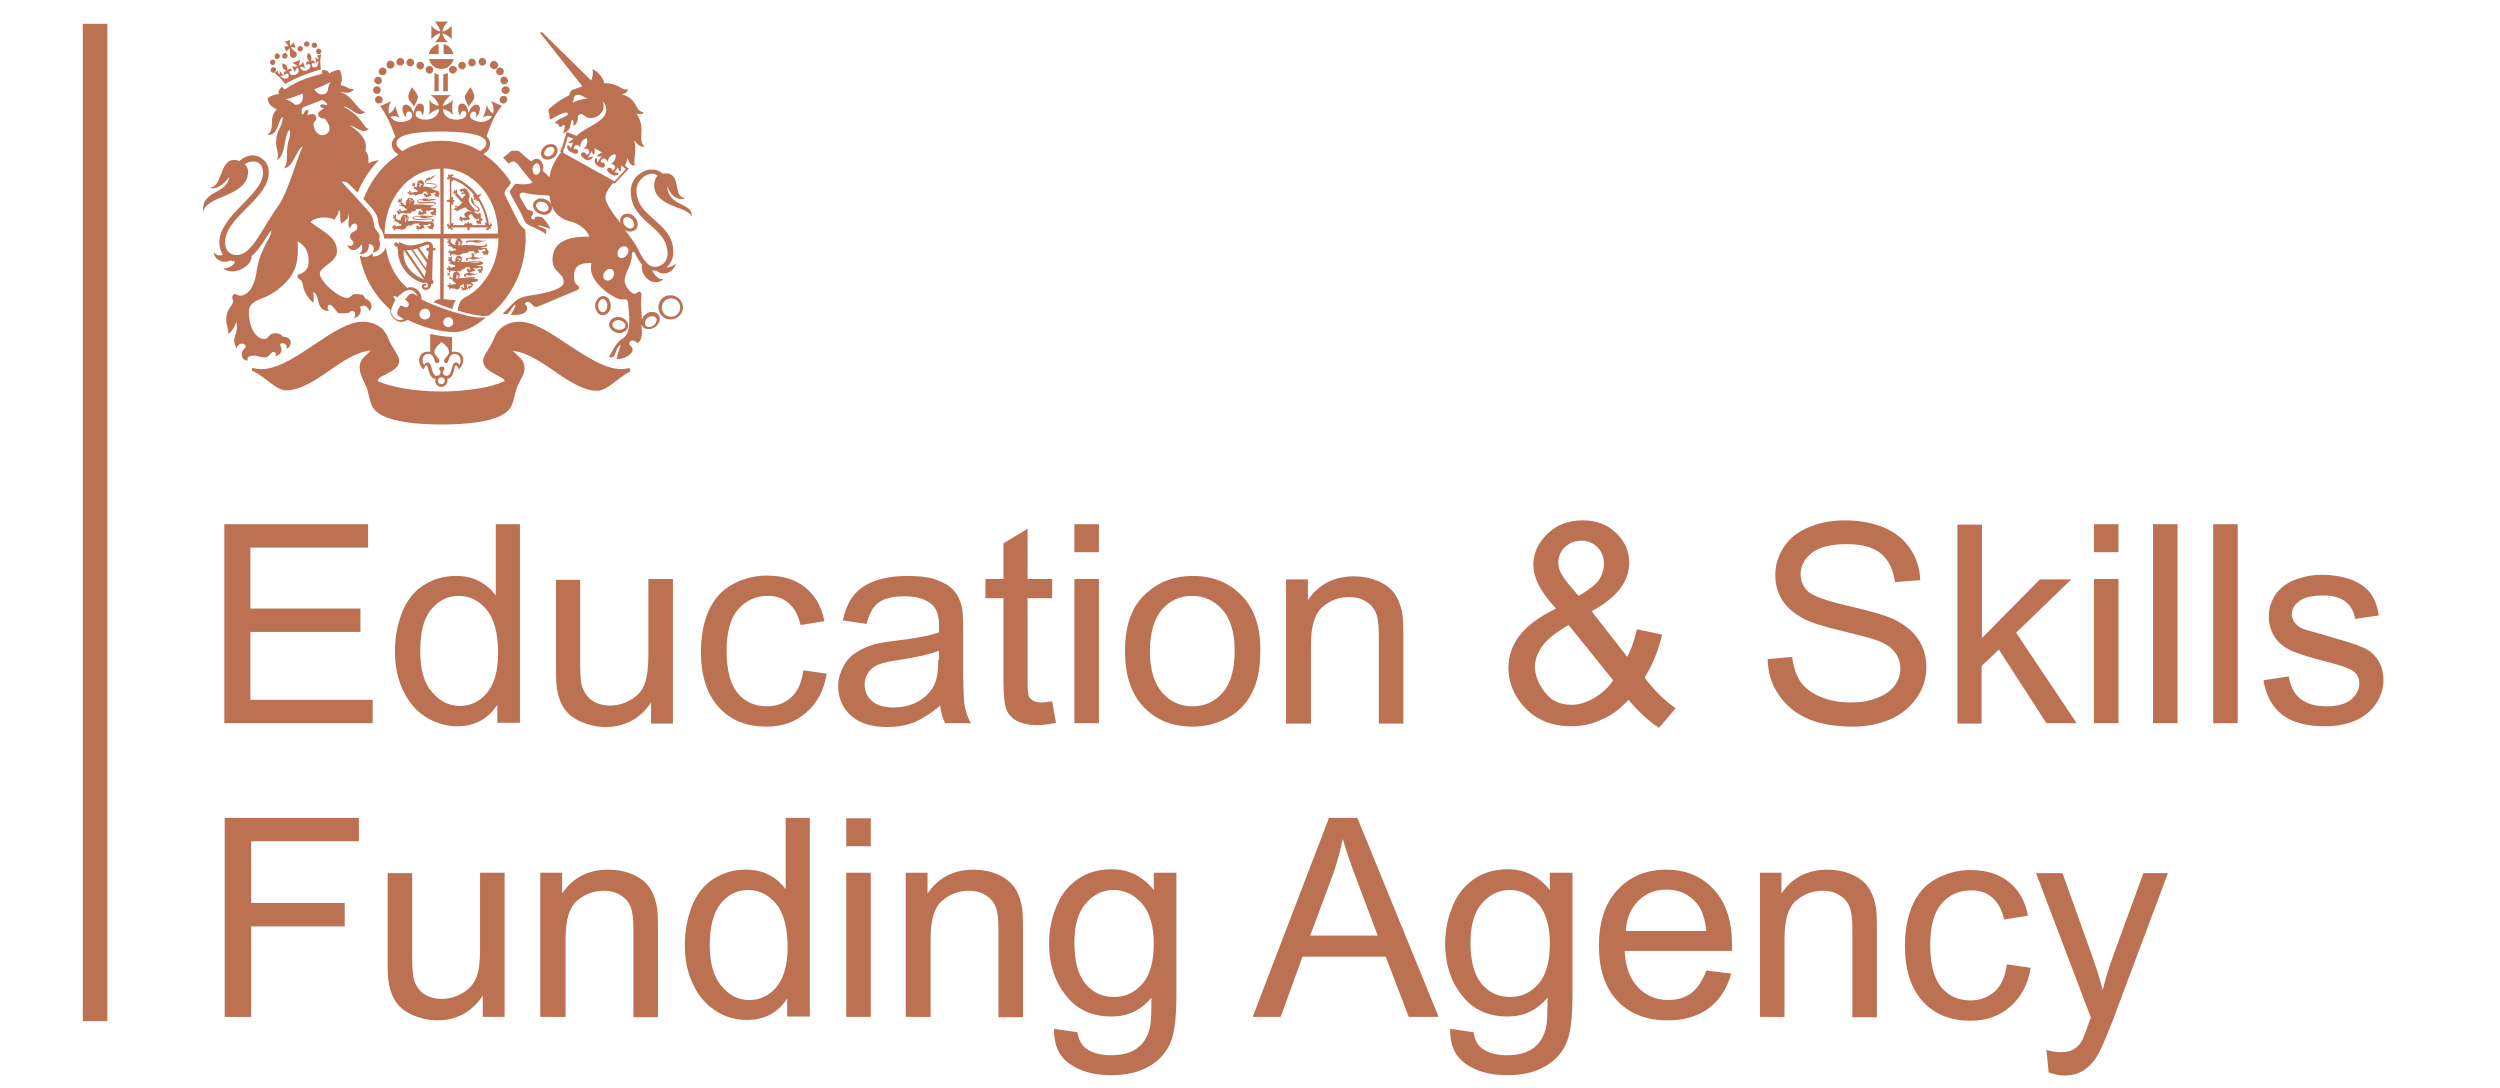 <?xml version="1.0" encoding="utf-8"?>
<!-- Generator: Adobe Illustrator 16.0.0, SVG Export Plug-In . SVG Version: 6.00 Build 0)  -->
<!DOCTYPE svg PUBLIC "-//W3C//DTD SVG 1.1//EN" "http://www.w3.org/Graphics/SVG/1.1/DTD/svg11.dtd">
<svg version="1.1" id="layer" xmlns="http://www.w3.org/2000/svg" xmlns:xlink="http://www.w3.org/1999/xlink" x="0px" y="0px"
	 width="800px" height="348px" viewBox="0 459.5 800 348" enable-background="new 0 459.5 800 348" xml:space="preserve">
<path fill="#BC7153" d="M26.503,467.116h7.853v319.142h-7.853V467.116z M131.902,487.362c-0.736,1.35-1.35,2.208-1.227,3.313
	s1.227,1.841,1.84,2.945c0.491-1.228,1.227-2.209,1.227-3.19C133.497,489.325,132.147,487.976,131.902,487.362 M150.552,487.362
	c0.736,1.35,1.35,2.208,1.227,3.313c-0.123,1.104-1.227,1.841-1.841,2.945c-0.491-1.228-1.227-2.209-1.227-3.19
	C148.957,489.325,150.307,487.976,150.552,487.362 M120.981,486.503c0.736,0,1.227-0.613,1.227-1.227
	c0-0.736-0.613-1.228-1.227-1.228c-0.736,0-1.227,0.614-1.227,1.228S120.368,486.503,120.981,486.503 M121.84,488.344
	c0-0.736-0.613-1.228-1.227-1.228c-0.736,0-1.227,0.614-1.227,1.228c0,0.736,0.613,1.227,1.227,1.227
	C121.227,489.57,121.84,489.08,121.84,488.344 M122.454,491.411c0-0.736-0.614-1.227-1.227-1.227c-0.736,0-1.227,0.613-1.227,1.227
	c0,0.736,0.613,1.227,1.227,1.227C121.963,492.638,122.454,492.147,122.454,491.411 M128.098,480.491
	c0.736,0,1.227-0.614,1.227-1.228c0-0.736-0.614-1.227-1.227-1.227c-0.736,0-1.227,0.613-1.227,1.227
	C126.749,479.877,127.362,480.491,128.098,480.491 M124.908,481.473c0.736,0,1.227-0.491,1.35-1.228c0-0.736-0.491-1.227-1.227-1.35
	h-0.123c-0.736,0-1.227,0.613-1.227,1.35C123.681,480.858,124.172,481.473,124.908,481.473 M122.454,483.559
	c0.736,0,1.227-0.614,1.227-1.228c0-0.736-0.614-1.227-1.227-1.227c-0.736,0-1.227,0.613-1.227,1.227
	C121.104,483.067,121.718,483.559,122.454,483.559 M131.288,480.736c0.736,0,1.227-0.613,1.227-1.228
	c0-0.735-0.613-1.227-1.227-1.227c-0.736,0-1.227,0.613-1.227,1.227C130.062,480.245,130.675,480.736,131.288,480.736
	 M134.479,481.718c0.736,0,1.227-0.613,1.227-1.227c0-0.736-0.614-1.228-1.227-1.228c-0.736,0-1.227,0.613-1.227,1.228
	C133.251,481.104,133.865,481.718,134.479,481.718 M137.423,483.067c0.736,0,1.227-0.613,1.227-1.227
	c0-0.736-0.614-1.228-1.227-1.228c-0.736,0-1.227,0.613-1.227,1.228C136.196,482.454,136.81,483.067,137.423,483.067
	 M160.123,485.276c0,0.736,0.614,1.227,1.227,1.227c0.736,0,1.227-0.613,1.227-1.227s-0.613-1.228-1.227-1.228
	C160.613,483.927,160.123,484.54,160.123,485.276 M161.84,487.116c-0.736,0-1.35,0.614-1.35,1.228c0,0.736,0.614,1.227,1.35,1.227
	c0.736,0,1.227-0.613,1.227-1.227C163.067,487.607,162.454,487.116,161.84,487.116 M161.104,490.185
	c-0.736,0-1.227,0.613-1.227,1.227c0,0.736,0.613,1.227,1.227,1.227c0.613,0,1.227-0.613,1.227-1.227
	C162.454,490.675,161.84,490.185,161.104,490.185 M154.356,480.491c0.736,0,1.227-0.614,1.227-1.228
	c0-0.736-0.614-1.227-1.227-1.227c-0.736,0-1.227,0.613-1.227,1.227S153.62,480.491,154.356,480.491 M157.546,481.473
	c0.614,0.368,1.473,0.122,1.718-0.614c0.368-0.613,0-1.35-0.613-1.717c-0.614-0.368-1.473,0-1.718,0.613
	C156.564,480.368,156.81,481.104,157.546,481.473 M160,483.559c0.736,0,1.227-0.614,1.227-1.228c0-0.736-0.614-1.227-1.227-1.227
	c-0.736,0-1.227,0.613-1.227,1.227C158.773,483.067,159.264,483.559,160,483.559 M151.043,480.736c0.736,0,1.227-0.613,1.227-1.228
	c0-0.735-0.614-1.227-1.227-1.227c-0.736,0-1.227,0.613-1.227,1.227C149.816,480.245,150.307,480.736,151.043,480.736
	 M147.853,481.718c0.736,0,1.227-0.613,1.227-1.227c0-0.736-0.613-1.228-1.227-1.228c-0.736,0-1.227,0.613-1.227,1.228
	C146.626,481.104,147.239,481.718,147.853,481.718 M143.681,481.841c0,0.736,0.613,1.227,1.35,1.227
	c0.613-0.123,1.104-0.613,1.227-1.227c0-0.736-0.614-1.228-1.227-1.228C144.294,480.491,143.681,481.104,143.681,481.841
	 M139.019,488.712h1.35v-5.399c-0.491,0-0.981-0.245-1.35-0.49V488.712z M143.313,482.822c-0.491,0.245-0.859,0.368-1.473,0.49
	v5.399h1.473V482.822z M140.368,476.81v-3.189c-1.595,0.367-2.822,1.595-3.19,3.189H140.368z M141.963,476.81h3.067
	c-0.246-1.595-1.473-2.822-3.067-3.189V476.81z M137.301,478.405c0.491,2.208,2.577,3.558,4.785,3.067
	c1.595-0.368,2.699-1.596,3.067-3.067H137.301z M143.313,473.006c-0.859-0.736-1.595-1.718-1.718-2.821
	c0.981,0.245,2.208,0.981,2.945,1.84v-4.294c-0.736,0.858-1.841,1.718-2.945,1.84c0.123-1.104,0.736-2.086,1.718-3.19h-4.172
	c0.859,1.104,1.595,2.086,1.718,3.19c-0.981-0.245-2.208-0.981-2.822-1.84v4.294c0.736-0.858,1.841-1.718,2.822-1.84
	c-0.123,1.104-0.859,2.085-1.718,2.821H143.313z M147.976,560.123c-3.927-0.981-8.712-2.7-13.129-4.785l0,0
	c0.123-0.859-0.246-1.964-0.859-2.7c-0.736-0.736-1.595-1.227-2.454-1.227c-0.368,0-0.859,0-1.227,0.245
	c-0.613-0.613-1.227-1.227-1.84-1.84c-1.718-1.964-3.067-4.295-3.926-6.749c-0.491-1.473-0.859-2.944-1.104-4.54
	c-0.246,1.228-1.718,3.067-4.172,3.067c0.123-0.245,0-0.858-0.245-0.981c-0.614,0.736-1.718,1.596-3.927,0.736
	c0.368,1.841,0.859,3.559,1.473,5.153c1.227,3.559,3.313,6.749,5.767,9.57c0.859,0.859,1.718,1.841,2.577,2.577v0.491
	c0,0.981,0.858,2.453,2.208,3.067c1.104,0.49,2.208,0.368,3.313-0.368c1.963,0.981,4.417,1.963,6.994,2.699
	c3.067,0.858,5.89,1.227,8.098,1.227c1.963,0,4.54-0.858,6.994-2.454c0.982-0.613,1.963-1.35,2.7-2.086
	c0.123,0,0.245-0.245,0.245-0.245C153.497,561.35,150.429,560.859,147.976,560.123 M133.497,554.233l-0.491-0.368
	c-0.736-0.613-1.473-0.613-2.086,0c-0.368,0.245-0.614,0.613-0.859,0.981l-0.491,0.491l0.368,0.245
	c0.859,0.613,0.982,1.35,0.736,1.84c0,0.246-0.245,0.246-0.491,0.368c-0.368,0.123-0.981-0.122-1.595-0.368l-0.368-0.245
	l-0.245,0.368l-0.123,0.245c0,0.123-0.123,0.246-0.245,0.368c-0.368,0.614-0.491,1.104-0.491,1.473c0,0.123,0,0.245,0,0.368
	c0.123,0.491,0.491,0.613,0.736,0.859h0.123c0.368,0.245,0.859,0.49,1.227,0.735c-0.736,0.368-1.473,0.491-2.209,0.123
	c-1.104-0.491-1.84-1.841-1.84-2.454c0-0.981,0.491-2.208,1.227-3.436l0.123-0.245l-0.123-0.245
	c-0.246-0.368-0.368-0.736-0.614-1.104c0.368,0,0.859,0.122,1.227,0.245l0.246,0.123l0.123-0.123
	c0.491-0.491,2.208-2.209,3.681-2.209c0.736,0,1.35,0.368,1.963,0.982c0.368,0.49,0.614,0.981,0.736,1.595
	C133.865,554.602,133.62,554.355,133.497,554.233 M135.951,561.718c-0.981,0-1.718-0.736-1.718-1.718s0.736-1.718,1.718-1.718
	c0.982,0,1.718,0.736,1.718,1.718C137.792,560.981,136.933,561.718,135.951,561.718 M143.436,564.172
	c-0.859,0-1.595-0.736-1.595-1.595c0-0.859,0.736-1.473,1.595-1.596c0.859,0,1.595,0.736,1.595,1.596
	C145.031,563.436,144.417,564.172,143.436,564.172 M145.521,572.024c-0.368,0-0.614,0.123-0.859,0.123v-4.785
	c-2.332-0.123-4.663-0.491-6.994-0.981v5.767c-0.245-0.123-0.613-0.123-0.859-0.123c-1.718,0-2.699,1.473-2.699,2.699
	c0,1.228,0.736,2.332,1.35,3.067c0.368-0.735,0.614-1.35,0.982-1.35c0.859,0,0.491,4.172,2.945,4.295
	c-0.123,0.245-0.123,0.491-0.123,0.613c0,0.981,0.859,1.963,1.963,1.963c0.981,0,1.963-0.858,1.963-1.963
	c0-0.245,0-0.49-0.123-0.613c2.454-0.123,2.086-4.295,2.822-4.295c0.368,0,0.736,0.614,0.981,1.35c0.614-0.735,1.35-1.84,1.35-3.067
	C148.344,573.374,147.239,572.024,145.521,572.024 M141.227,582.454c-0.614,0-1.104-0.491-1.104-1.104s0.491-1.104,1.104-1.104
	c0.613,0,1.104,0.491,1.104,1.104S141.84,582.454,141.227,582.454 M146.994,576.319c-0.245-0.491-0.736-0.859-1.104-0.859
	c-1.718,0-0.982,4.295-2.945,4.295c-0.859,0-1.227-0.613-1.227-1.104c0-0.613,0.491-0.736,0.491-1.228
	c0-0.49-0.368-0.613-0.859-0.613c-0.368,0-0.859,0.246-0.859,0.613c0,0.491,0.491,0.614,0.491,1.228s-0.491,1.104-1.227,1.104
	c-1.963,0-1.227-4.295-2.945-4.295c-0.368,0-0.736,0.368-1.104,0.859c-0.368-0.614-0.491-1.228-0.491-1.718
	c0-0.736,0.613-1.841,1.84-1.841c2.208,0,1.718,2.944,2.699,2.944c0.491,0,0.859-0.245,0.859-0.735c0-0.859-1.595-1.718-1.595-2.822
	s1.104-2.209,2.331-3.19c1.227,0.981,2.332,1.963,2.332,3.19c0,1.227-1.595,1.963-1.595,2.822c0,0.49,0.368,0.735,0.736,0.735
	c0.981,0,0.491-2.944,2.699-2.944c1.227,0,1.84,1.104,1.84,1.841C147.485,575.215,147.239,575.828,146.994,576.319 M201.718,577.669
	c-0.123-0.246-0.368-0.368-0.613-0.368c-5.521,1.595-12.516-3.067-19.264-7.484c-5.644-3.804-11.043-7.362-15.583-7.362
	c-1.718,0-3.19,0.368-4.54,1.104c-1.595,0.858-2.822,2.208-3.558,4.049c-0.736,1.841-1.595,3.19-2.209,4.172
	c-0.736,1.227-1.35,2.086-1.35,3.19c0,0.858,0.368,1.718,1.104,2.453c0.613,0.614,1.595,1.228,2.945,1.964
	c0.368,0.122,0.613,0.245,0.859,0.49c1.104,0.491,1.84,0.859,1.963,1.596c-2.208,0.981-5.03,1.84-8.343,2.331
	c-3.681,0.613-7.73,0.981-12.024,0.981c-4.172,0-8.221-0.368-11.902-0.981c-3.313-0.613-6.135-1.35-8.344-2.331
	c0.123-0.981,0.736-1.228,1.963-1.841c0.368-0.123,0.613-0.245,0.859-0.49c1.104-0.614,2.208-1.104,2.945-1.841
	c0.736-0.736,1.104-1.473,1.104-2.331c0-1.104-0.613-1.964-1.35-3.19c-0.614-0.981-1.472-2.331-2.208-4.172
	s-1.963-3.313-3.559-4.049c-1.227-0.736-2.822-1.104-4.54-1.104c-4.54,0-9.939,3.559-15.583,7.362
	c-6.749,4.539-13.62,9.079-19.264,7.484c-0.246-0.123-0.614,0-0.614,0.368c-0.123,0.245,0,0.613,0.368,0.613
	c1.718,0.736,3.19,1.963,4.663,3.067c2.086,1.595,3.926,3.067,6.012,3.067c1.963,0,4.049-0.613,6.749-1.963
	c2.208-1.104,4.663-2.699,6.871-4.295c4.417-3.067,8.957-6.135,13.375-6.503c-0.491,0.491-0.859,0.859-1.227,1.228
	c-1.227,1.104-2.332,2.086-2.332,4.172c0,1.595,0.491,2.699,1.227,4.294c0.246,0.491,0.491,0.981,0.736,1.595
	c0.491,1.104,0.736,1.964,0.981,3.19c0.123,0.491,0.246,1.104,0.491,1.841c0.246,0.981,0.736,2.944,3.927,4.54
	c3.681,1.84,10.061,2.822,18.896,2.822s15.215-0.982,18.896-2.822c3.19-1.596,3.681-3.559,3.927-4.54
	c0.245-0.736,0.368-1.228,0.491-1.841c0.368-1.104,0.491-2.086,0.981-3.19c0.368-0.735,0.736-1.35,0.982-1.963
	c0.613-1.227,1.227-2.208,1.227-3.681c0-1.963-1.104-3.067-2.454-4.295c-0.491-0.368-0.859-0.858-1.35-1.227
	c4.295,0.368,8.957,3.436,13.375,6.503c2.208,1.595,4.663,3.19,6.871,4.295c2.577,1.35,4.785,1.963,6.749,1.963
	c2.086,0,3.926-1.473,6.012-3.067c1.472-1.104,2.945-2.331,4.663-3.067C201.595,578.282,201.718,577.914,201.718,577.669
	 M168.098,533.006c-0.614-0.49-1.595-1.35-2.208-2.454c-0.614-1.35-3.436-6.871-3.804-7.607c-0.368-0.613-0.614-1.104-0.614-1.595
	c0-0.613,0.246-0.981,0.614-1.473c0.245-0.245,0.859-0.858,0.981-1.227c0.246-0.245,0.368-0.491,0.491-0.613
	c-0.981-1.718-2.086-3.067-3.436-4.54c-1.595-1.841-3.436-3.436-5.399-4.663c1.104-0.735,2.086-1.718,2.086-3.313
	c0-0.981-0.368-1.718-1.104-2.331c1.104-3.559,3.067-7.853,4.908-9.816l-3.558-1.595c0.981,1.35,0.981,3.067,0.736,4.049
	c-0.982-0.613-1.718-1.595-1.963-2.699c-0.245,1.104-0.736,2.944-1.35,3.927c0.981-0.491,1.84-0.736,2.945-0.246
	c-0.614,0.859-2.208,2.086-4.54,1.596c-1.227-0.368-2.577-0.982-2.454-1.964c0-0.613,0.491-1.227,1.227-1.227
	c0.736,0,0.859,1.227,0.614,1.841c0.981-0.614,2.086-3.559,0.491-4.05c-1.227-0.368-2.454,1.35-2.822,2.7
	c-0.245-1.596-0.859-3.19-2.208-3.068c-1.718,0.123-1.104,3.19-0.491,3.927c0.123-1.104,0.736-1.718,1.104-1.595
	c0.491,0,0.981,0.368,0.858,1.227c-0.123,0.981-1.472,1.595-3.067,1.595c-1.595,0-4.172-0.49-4.417-3.436
	c0.981,0.246,2.577,0.982,3.19,1.964c-0.245-1.596-0.245-3.313,0-4.908c-0.859,1.104-2.208,1.718-3.19,1.963
	c0.245-1.227,1.35-2.576,2.577-3.436h-6.503c1.227,0.736,2.331,2.086,2.577,3.436c-0.982-0.245-2.332-0.736-3.067-1.963
	c0.245,1.841,0.245,3.067,0,4.908c0.613-0.981,2.208-1.718,3.19-1.964c-0.246,2.945-2.945,3.436-4.417,3.436
	c-1.595,0-2.945-0.613-3.068-1.595c-0.123-0.981,0.491-1.227,0.982-1.227c0.491-0.123,1.104,0.49,1.104,1.595
	c0.614-0.736,1.104-3.804-0.491-3.927c-1.227-0.122-1.963,1.473-2.208,3.068c-0.491-1.351-1.595-3.068-2.822-2.7
	c-1.595,0.491-0.491,3.436,0.491,4.05c-0.246-0.491-0.246-1.718,0.613-1.841s1.227,0.613,1.227,1.227
	c0.123,0.981-1.227,1.718-2.454,1.964c-2.331,0.613-3.926-0.736-4.54-1.473c1.104-0.491,1.963-0.245,2.945,0.245
	c-0.613-0.981-1.104-2.822-1.35-3.926c-0.245,1.227-1.104,2.086-2.086,2.699c-0.245-1.35,0-2.945,0.736-4.05l-3.558,1.596
	c1.718,1.963,3.681,6.258,4.908,9.815c-0.736,0.614-1.104,1.473-1.104,2.332c0,1.718,1.104,2.699,2.085,3.313
	c-1.963,1.35-3.804,2.822-5.398,4.663c-2.454,2.821-4.417,6.012-5.767,9.57c0.491,0.49,2.577,2.822,3.19,3.559
	c0.859,1.104,1.35,2.208,1.472,3.189c0.123,1.596,0.368,2.209,1.227,3.436c0.246,0.368,0.614,1.596,0.736,2.454h17.914v19.387
	c-0.736,0.123-1.473,0.245-2.086,0.981c2.086,0.859,4.049,1.595,6.012,2.209c0.246-1.228,0.491-2.086,1.104-2.822
	c0,0-2.577-0.245-3.927-0.368v-19.387h17.546c0,2.577-0.491,5.276-1.35,7.73s-2.209,4.785-3.927,6.748
	c-1.595,1.963-3.558,3.436-5.767,4.54c-0.368,0.245-0.368,0.491-0.736,0.613c-0.368,0.368-0.613,0.859-0.859,1.596
	c-0.245,0.613-0.368,0.981-0.368,1.84c0.859,0.246,1.227,0.368,2.086,0.613c6.135,1.596,7.607,1.104,7.976,0.859
	c1.472-1.104,2.699-2.331,3.804-3.559c2.454-2.822,4.417-6.135,5.767-9.57c1.35-3.681,2.086-7.73,2.086-11.779
	C168.098,533.865,168.098,533.742,168.098,533.006 M140.981,534.355h-17.914c0-2.699,0.491-5.398,1.35-7.976
	c0.859-2.453,2.209-4.785,3.927-6.748c1.595-1.963,3.558-3.436,5.767-4.54c2.086-0.981,4.417-1.595,6.749-1.595L140.981,534.355
	L140.981,534.355z M141.227,504.54c-5.89,0-10.062,1.718-12.393,3.313c-1.35-0.858-1.963-1.595-1.963-2.576
	c0-3.436,9.571-3.682,14.356-3.682c4.908,0,14.356,0.368,14.356,3.682c0,0.981-0.614,1.718-1.963,2.576
	C151.288,506.38,147.239,504.54,141.227,504.54 M141.963,534.355v-20.981c2.208,0.123,4.294,0.613,6.38,1.596
	c2.208,1.104,4.049,2.576,5.767,4.539c1.718,1.964,3.067,4.295,3.926,6.749c0.859,2.576,1.35,5.276,1.35,7.976L141.963,534.355z
	 M156.687,530.798c0.368,0.245,0.246,0.736-0.245,0.613c-0.368-3.19-1.595-6.258-3.313-8.834l0.123-0.123
	c0.368-0.123,0.736-0.491,0.736-0.859c-0.491,0-0.859,0.123-1.104,0.491c-0.123-0.245-0.245-0.368-0.368-0.491
	c-1.104-1.35-2.331-2.576-3.804-3.558c-1.227-0.859-2.699-1.596-4.171-1.964c0-0.367,0.491-0.367,0.613-0.122
	c0-0.614-0.491-0.859-0.736-0.736c-0.123,0.122-0.245,0.245-0.368,0.49c-0.123-0.245-0.491-0.368-0.736-0.49
	c0,0.368,0.123,0.613,0.245,0.858c-0.245,0-0.368,0.123-0.491,0.246c-0.123,0.245,0.123,0.736,0.614,0.858
	c-0.246-0.245-0.123-0.613,0.245-0.613v6.871c-0.368-0.123-0.859,0-1.104,0.368c0.368,0.368,0.736,0.368,1.104,0.368v7.484
	c-0.368,0-0.491-0.49-0.245-0.613c-0.614,0-0.736,0.491-0.614,0.736s0.246,0.368,0.614,0.245c-0.246,0.245-0.368,0.491-0.368,0.736
	c0.245,0,0.613-0.123,0.736-0.368c-0.123,0.368,0.123,0.491,0.246,0.613c0.246,0.123,0.736-0.122,0.736-0.613
	c-0.246,0.245-0.614,0.245-0.614-0.123h5.153c-0.123,0.368,0,0.859,0.368,1.104c0.368-0.368,0.368-0.736,0.368-1.104h5.767
	c0,0.368-0.491,0.491-0.614,0.246c0,0.613,0.491,0.736,0.736,0.613c0.245-0.123,0.368-0.245,0.245-0.613
	c0.246,0.122,0.491,0.245,0.736,0.245c0-0.368-0.123-0.613-0.368-0.736c0.368,0,0.491-0.123,0.614-0.245
	C157.423,531.411,157.178,530.798,156.687,530.798 M151.656,521.841c-0.123,0.122-0.245,0.368-0.245,0.49
	c0,0.246,0.245,0.368,0.491,0.368c-0.246,0.245-0.368,0.491-0.368,0.736c0.368,0.123,0.614-0.123,0.859-0.245
	c0,0.368,0.123,0.49,0.246,0.613c0.123,0,0.368,0,0.491,0c1.35,2.209,2.208,4.54,2.577,7.116c-0.246-0.122-0.491-0.245-0.614-0.245
	c0,0.368,0.123,0.613,0.368,0.859h-4.294c0-0.246-0.123-0.491-0.368-0.614c-0.245-0.122-0.368-0.122-0.613,0.246
	c0-0.246-0.123-0.614-0.368-0.736c-0.246,0.245-0.368,0.49-0.368,0.736c-0.245-0.246-0.368-0.246-0.613-0.246
	c-0.246,0.123-0.368,0.368-0.246,0.614h-3.681c0.246-0.246,0.246-0.491,0.246-0.736c-0.246,0-0.491,0.122-0.736,0.245v-6.013
	c0.246,0,0.491-0.122,0.614-0.245c0.123-0.245,0.123-0.368-0.246-0.613c0.368,0,0.614-0.123,0.736-0.368
	c-0.123-0.245-0.491-0.368-0.736-0.368c0.246-0.245,0.246-0.368,0.246-0.613c-0.123-0.245-0.368-0.368-0.614-0.245v-5.154
	c0.123,0.123,0.368,0.246,0.614,0.246c0-0.246-0.123-0.491-0.246-0.736c1.104,0.368,2.332,0.981,3.436,1.718
	C149.448,519.509,150.675,520.613,151.656,521.841 M153.62,528.957c0.246,0,0.368-0.245,0.491-0.491
	c-0.245,0.123-0.491-0.122-0.491-0.122c0.246-0.123,0.368,0,0.246-0.368c-0.246-0.368-0.368-0.368-0.614-0.123
	c-0.246,0.246-1.595-0.122-1.595-1.104c0.123,0.246,0.246,0.368,0.491,0.368c0.123,0,0.123,0.123,0.246,0.123h0.246
	c0.123,0.123,0.245,0.123,0.368,0.123l0,0v-0.123c0.246-0.123,0.491-0.245,0.491-0.613c0.123-0.613-0.491-0.859-1.104-1.35
	c-0.246-0.123-0.368-0.368-0.613-0.491c-0.246-0.368,0-0.736-0.614-1.595c0-0.246,0-0.491-0.245-0.613
	c-0.368,0.735-0.246,1.595,0.368,2.208c0.614,0.613,1.841,1.228,1.841,1.841c0,0.123-0.123,0.245-0.368,0.245h-0.246
	c-0.123,0-0.123,0-0.123-0.123c-0.123,0-0.245-0.122-0.245-0.122c-0.123,0-0.368-0.246-0.491-0.368
	c-0.491-0.491-0.981-1.104-1.227-1.595c-0.613-0.736-0.368-1.473-0.245-2.086c0.368-0.614-0.246-1.719-0.614-1.964
	c0,0,0.123-0.245,0-0.613c0,0.123-0.245,0.123-0.368,0.123c-0.123-0.246-0.123-0.246-0.368-0.246
	c-0.246-0.122-0.246-0.245-0.246-0.245c-0.123,0.123-0.245,0.245-0.368,0.245c-0.245,0-0.368,0-0.368,0
	c-0.123,0.123-0.245,0.246-0.491,0.123c-0.245,0-0.245,0.123-0.245,0.368c0,0.123,0,0.245,0.245,0.368h0.123l0.246,0.245
	l0.123-0.245c0.123,0,0.368-0.123,0.491,0.122c0,0.123,0,0.246-0.123,0.246c-0.245,0-0.368,0-0.491,0.123
	c-0.123,0-0.123,0.245-0.123,0.245c0,0.122,0.123,0.245,0.491,0.122c0.246-0.122,0.736-0.122,0.736,0.123
	c0,0.613-0.736,0.613-0.859,1.35c-0.246-0.123-0.368-0.245-0.491-0.368c-0.123-0.245-0.368-0.49-0.491-0.613
	c-0.123-0.245-0.368-0.368-0.491-0.491c-0.245-0.122-0.245-0.245-0.245-0.49s0-0.491,0-0.613c0,0,0-0.123,0-0.246
	c-0.123-0.122-0.246-0.245-0.368-0.245c0,0,0.123,0,0.123,0.245c-0.123,0.123-0.123,0.123-0.123,0.123c-0.123,0-0.123,0.123,0,0.245
	v0.123v0.123l0,0c-0.123-0.123-0.123-0.368-0.246-0.368h-0.123c0-0.123-0.246-0.246-0.368-0.123c0.123,0,0.123,0,0.123,0.123
	c0,0.122,0,0.122-0.123,0.245c0,0.123,0.123,0.245,0.246,0.245h0.123l0,0c-0.246-0.122-0.368,0-0.368,0.123v0.123
	c-0.123,0.122-0.123,0.245,0.123,0.367c0-0.122,0-0.122,0.123-0.245l0,0c0,0.123,0.123,0.123,0.123,0.123s0,0,0.123-0.123h0.123
	v0.123l0,0c-0.245,0.245-0.123,0.368,0.123,0.368c-0.123,0.245-0.491,0.122-0.368-0.246c-0.246,0.368,0.123,0.614,0.491,0.491
	c0,0.123,0,0.368,0.123,0.491v-0.123v0.123c0,0,0.123,0.245,0.246,0.245c0-0.123,0-0.123,0.123-0.123
	c0,0.123,0.123,0.245,0.246,0.245c0.123,0.369,0.491,0.982,1.227,1.351c-0.368,0.245-0.614,0.49-0.859,0.858
	c-0.246,0.245-0.491,0.491-0.736,0.368c-0.123,0-0.123-0.123-0.246-0.123c-0.123-0.122-0.245-0.122-0.245-0.122
	c-0.123,0-0.123,0-0.123,0.122c-0.123-0.122-0.368,0-0.368,0.123c0.123,0,0.123-0.123,0.245,0v0.123
	c0,0.122,0.123,0.245,0.491,0.245c0,0,0.123,0,0.123,0.123c-0.123,0.122-0.123,0.122-0.246,0.122c-0.246-0.122-0.246-0.245-0.368,0
	c0,0.123-0.123,0.123-0.123,0.123h-0.123c-0.123,0-0.368,0.368-0.123,0.491c0-0.123,0-0.246,0.123-0.246
	c0,0.123,0.123,0.123,0.123,0.123c0.123,0.245,0.245,0.245,0.491-0.123c0-0.122,0.123,0,0,0c0,0.246-0.246,0.491,0.123,0.491h0.123
	l0,0c0,0.245,0.368,0.245,0.491,0.245c-0.123-0.123-0.246-0.123-0.246-0.245h0.123c0.123-0.123,0-0.368,0-0.368
	c0-0.123,0.123,0,0.123,0c0.123,0.123,0.245,0.245,0.368,0.123c0.123-0.123,0.123-0.123,0.123-0.246
	c0.245-0.122,0.491-0.245,0.736-0.122c-0.123-0.123,0.123-0.368,0.368-0.368c0.245-0.123,0.368,0,0.491,0.122
	c0.123-0.245,0.123-0.368,0.245-0.49c0,1.104,1.473,1.104,1.841,1.718c-0.491-0.246-0.982-0.368-1.227-0.246
	c-0.368,0.123-0.982,0.368-1.104,0.859c-0.123,0.368,0.246,0.859,0.613,1.104c-0.491,0.122-0.613-0.123-0.981,0.122h-0.123
	c-0.368,0.123-0.368-0.613-0.736-0.367c-0.123,0-0.123,0-0.123,0c-0.123,0-0.368,0.245-0.368,0.367
	c0.123-0.122,0.123-0.122,0.246-0.122v0.122c0,0.123,0,0.123,0.123,0.123s0.123-0.123,0.123-0.123s0,0,0,0.123
	s-0.491-0.123-0.368,0.368v0.123c0,0.122,0,0.245,0.368,0.245c0,0-0.123,0-0.123-0.123h0.123c0,0,0,0,0-0.122
	c0,0,0.123,0,0.123,0.122v0.123c0,0,0,0.123,0.123,0.123c0,0.122,0.245,0.367,0.491,0.122l-0.246-0.122c0.123,0,0.123,0,0.123-0.123
	c0,0,0,0,0-0.123c0-0.122,0-0.122,0.123-0.122h0.123c0.123,0,0.123,0,0.123,0.122c0,0.123,0.246,0.246,0.368,0.123
	c0,0,0.123,0,0.123-0.123c0.123,0.123,0.123,0.123,0.245,0.123c-0.123-0.123,0-0.245,0.368,0l0.246-0.245c0,0,0.368,0.122,0.491,0
	c0.123-0.246,0.123-0.246,0.123-0.368c-0.123-0.368-0.245-0.368-0.368-0.613c-0.123-0.614,0.614-0.859,1.104-0.736
	c0.123,0.368,0.613,1.227,1.35,1.595c0.491,0.245,0.736-0.368,0.859-0.368v0.123c0,0.245,0,0.49,0,0.613
	c-0.123,0.123-0.368,0-0.491,0s-0.123,0-0.246,0.123c-0.123,0-0.368,0.245-0.368,0.367c0.123-0.122,0.123-0.122,0.246-0.122v0.122
	c0,0.246,0.245,0.246,0.368,0.123h0.123c-0.123,0.123-0.368,0.368-0.123,0.368l0.123,0.123c0,0.122,0.123,0.245,0.246,0.245
	c0-0.123,0-0.123,0-0.245h0.123c0.123,0,0-0.245,0.246-0.368c0,0,0.123,0,0,0c-0.123,0.123-0.123,0.368,0.123,0.368h0.123
	c0.123,0.122,0.246,0.245,0.368,0.122c-0.123,0-0.123-0.122-0.246-0.122c0.123-0.123,0.123-0.123,0.123-0.123
	c0.123-0.368-0.246-0.368-0.246-0.49c0-0.246,0.368-0.123,0.368-0.368v-0.123c0.123-0.123,0.368-0.245,0.368-0.368
	C153.865,529.08,153.742,529.08,153.62,528.957 M138.896,538.896h-0.368v-0.245c0.123-0.981-0.613-1.841-1.718-1.841
	c-0.981,0-2.944,1.228-5.644,1.228c-1.104,0-2.454-0.614-3.436-1.104l-0.368,0.858v-0.122c0-0.368-0.368-0.613-0.613-0.613
	c-0.368,0-0.736,0.367-0.614,0.735c0,0.368,0.368,0.736,0.736,0.614c0.246,0,0.368,0,0.491-0.246l-0.368,0.859
	c0.123,0,0.246,0.123,0.368,0.123c-0.368,4.049,2.577,9.324,7.976,10.92c0.736-0.245,1.595-0.123,1.595,0.736
	c0,0.49-0.246,0.736-0.736,0.736c-0.368,0-0.491-0.246-0.491-0.368c0-0.368,0.613-0.123,0.736-0.368
	c0.123-0.368-0.123-0.491-0.491-0.491c-0.368,0-0.981,0.245-0.981,0.859c0,0.736,0.614,1.104,1.227,1.104s1.84-0.368,1.718-1.84
	c0.368,0,0.613,0,0.736-0.368v-0.859l-0.368-0.122l0.245-9.448h0.246c0.368,0,0.613-0.123,0.613-0.49
	C139.509,539.019,139.264,538.896,138.896,538.896 M129.203,539.509l6.503,9.448C132.27,547.607,128.711,544.54,129.203,539.509
	 M135.951,548.099l-5.889-8.59h0.613c0.368,0,0.613,0,0.859-0.122l4.785,6.871C136.074,546.994,135.951,547.607,135.951,548.099
	 M136.319,545.398l-4.171-6.012l1.35-0.368l3.067,4.54L136.319,545.398 M137.301,538.773h-0.246c-0.246,0-0.613,0.122-0.613,0.49
	s0.245,0.613,0.613,0.613h0.246l-0.123,0.246c0,0.49-0.245,1.472-0.368,2.454l-2.699-3.804c1.227-0.491,2.208-0.982,2.822-0.982
	C137.301,537.669,137.423,537.791,137.301,538.773 M137.792,519.877c1.227,0,1.963-0.368,1.963-0.858c0-1.35-3.558-0.491-3.558-1.35
	c0-0.123,0.123-0.246,0.246-0.368h0.123c1.84-0.245,1.84-1.35,3.067-1.595c-1.472-0.246-1.718,0.981-2.331,0.981
	c0.368-0.246,0.491-0.614,0.491-0.736c-0.368,0.368-0.982,0.49-1.35,0.858c-0.123,0.123-0.123,0.246-0.123,0.246
	c-0.245,0.122-0.368,0.367-0.368,0.49c0,1.35,3.559,0.491,3.559,1.35c0,0.368-0.614,0.613-1.595,0.613
	c-0.736,0-1.227-0.49-2.577-0.245c0-0.122,0.491-0.613,0.246-0.858c0.123-0.123,0.245-0.123,0.245-0.246
	c0-0.122-0.245-0.122-0.245-0.122c0.123-0.123,0-0.123-0.123-0.246v-0.245c-0.123,0-0.123-0.123-0.368-0.245
	c-0.123-0.123-0.245-0.123-0.368-0.123h-0.246c0,0-0.246,0-0.246,0.123c-0.123-0.123-0.123-0.123-0.245-0.123
	c-0.123,0.123-0.123,0.245-0.123,0.368c-0.123,0-0.246,0.368-0.368,0.368c0,0.123,0,0.123,0.123,0.123
	c-0.123,0.245-0.123,0.368-0.246,0.49c0,0.123,0.123,0.123,0.123,0.123c-0.123,0.245-0.246,0.613-0.246,0.858
	c-0.123-0.122-0.245-0.245-0.368-0.245c-0.245-0.122-0.245-0.122-0.123-0.49c0-0.246,0.123-0.368,0.123-0.491v-0.245
	c0-0.123-0.245-0.246-0.245-0.246c0.123,0.123,0.123,0.123,0.123,0.246c-0.123,0.122-0.123,0.122-0.123,0.122
	c-0.123,0-0.123,0.123,0,0.246v0.122l0,0c0,0.123,0,0,0,0c0-0.122-0.123-0.368-0.246-0.368h-0.123c0-0.122-0.123-0.245-0.368-0.122
	c0,0,0.123,0,0.123,0.122c-0.123,0-0.123,0.123-0.123,0.123c0,0.123,0.123,0.245,0.246,0.245h0.123v0.123
	c-0.246-0.123-0.368,0-0.368,0.123v0.122c0,0-0.123,0.246,0,0.246c0-0.123,0-0.123,0-0.123h0.123l0.123,0.123
	c0,0,0.123,0,0.246-0.123h0.123c0,0,0.123,0,0.123,0.123v0.122c-0.246,0.123-0.246,0.368,0,0.368c0,0,0,0,0,0.123
	c-0.123,0.368-0.491,0.245-0.368-0.123c-0.246,0.368,0.123,0.613,0.491,0.368h0.123l0.123,0.123c0,0,0-0.123,0.123-0.123v0.123
	c0,0.122,0,0.245,0.123,0.245c0,0,0-0.123,0.123-0.123c0.123,0,0.123,0.246,0.368,0.491c-0.245,0.123-0.491,0.245-0.736,0.245
	c-0.123,0-0.491-0.122-0.613,0c-0.246,0.123-0.736,0.368-0.859,0c-0.123,0,0-0.122-0.123-0.245l-0.123-0.123h-0.123
	c-0.123-0.122-0.245-0.122-0.368-0.122c0,0,0.123,0,0.123,0.122c0,0.123,0,0.123,0,0.123c-0.123,0.123,0,0.245,0.368,0.245
	c0,0,0.123,0.123,0,0.123h-0.245c-0.123-0.123-0.123-0.245-0.246-0.123c-0.123,0-0.123,0-0.123,0h-0.123
	c-0.123,0-0.368,0.123-0.246,0.368c0-0.122,0.123-0.122,0.246-0.122c0,0,0,0,0.123,0.122c0,0.245,0.123,0.245,0.491,0.123
	c0.123,0,0.123,0,0,0c-0.123,0.122-0.368,0.245-0.123,0.368l0,0c0,0.245,0.245,0.368,0.245,0.368c-0.123,0-0.123-0.246-0.123-0.246
	h0.123c0.123-0.122,0.123-0.245,0.246-0.368l0,0c0,0.123,0.123,0.246,0.246,0.246c0.245,0,0.245-0.246,0.245-0.246
	c0,0.123,0.123,0.123,0,0.246c0.123,0,0.123-0.123,0.123-0.123c0.123,0.123,0.123,0.245-0.123,0.368
	c0.123,0,0.246-0.123,0.368-0.368l0.123,0.123c0.123,0,0.246,0,0.368,0v0.245v-0.123c0.123,0,0,0.246,0.123,0.368
	c0.123-0.49,0.368-0.368,0.614-0.49c0.123,0,0.123,0,0,0c0,0.122-0.123,0.122-0.123,0.122c0.123,0,0.368-0.122,0.368-0.245
	s0-0.123,0.245-0.123c0.123,0,0.246,0,0.368-0.122c0,0.122,0,0.245,0,0.245c0.368,0,0.613-0.368,0.736-0.368
	c0.613-0.122-0.368-0.613,0.981-0.49c0.123,0,0.246-0.123,0.368-0.123c-0.123,0.245-0.123,0.613,0.123,0.613
	c0.123,0,0.246,0,0.368,0.123v0.122c-0.123,0-0.123,0.123-0.368,0.123c-0.368,0.245-0.368-0.49-0.736-0.368l-0.123,0.123
	c-0.123,0-0.368,0.245-0.368,0.368c0.123-0.123,0.123-0.123,0.246-0.123v0.123c0,0.122,0,0.122,0.123,0.122h0.123h0.123
	c0,0.123-0.368,0-0.368,0.246c0,0,0.123,0,0.123,0.122c0,0.123,0.123,0.246,0.246,0.123l-0.123-0.123h0.123l0.123-0.122
	c0,0,0.123,0,0.123,0.122l-0.123,0.123c0,0,0,0.123,0.123,0.123c0,0.122,0.246,0.245,0.368,0.122c0,0-0.245,0-0.245-0.122h0.123
	c0.123,0,0.123-0.123,0.123-0.123l0,0h0.123h0.123c0,0.123,0.123,0.123,0.245,0.123c0.246-0.123,0.123-0.246,0.246-0.368h0.123
	c0.246,0,0.491,0,0.491-0.123s0-0.368-0.245-0.491c-0.123-0.122,0-0.245-0.123-0.367c0.246,0.122,0.368,0.122,0.736,0.122
	c0.491,0,0,0,0.246-0.122c0.245-0.123,0.491-0.123,0.613-0.123l0.123,0.123c-0.123,0.245,0,0.245,0,0.367
	c-0.123,0.123-0.245,0-0.368,0l-0.123,0.123c-0.123,0-0.245,0.123-0.245,0.245c0-0.122,0.123-0.122,0.245-0.122l0,0
	c0,0.245,0.246,0.245,0.368,0.122h0.123c-0.123,0.123-0.245,0.246-0.123,0.368c0,0,0.123,0,0.123,0.123s0.123,0.245,0.123,0.245
	c0-0.122,0-0.122,0-0.245h0.123c0.123,0,0.123-0.245,0.246-0.245c0,0.122,0,0.245,0.123,0.368h0.123
	c0.123,0.122,0.123,0.245,0.368,0.122l-0.123-0.122c0-0.123,0.123-0.123,0.123-0.123c0.123-0.245-0.123-0.245-0.123-0.368
	s0.245-0.123,0.245-0.368c0,0,0-0.123-0.123-0.245c0.123,0,0.123,0,0.246-0.123c-0.246,0-0.123-0.122-0.246-0.245v-0.123
	c0.123-0.122,0.123-0.122,0.123-0.245c-0.123,0.123-0.245,0.245-0.368,0c0,0,0-0.123-0.245-0.123
	C138.527,520.123,138.405,520,137.792,519.877L137.792,519.877 M133.865,518.405L133.865,518.405 M134.847,518.282
	c0.123,0.123,0.245,0.123,0.368,0.245c-0.246,0.123-0.123,0.123-0.246,0.123C134.847,518.527,134.847,518.282,134.847,518.282
	 M134.479,518.159c-0.123,0.123-0.246,0.246-0.246,0.123c-0.123-0.123,0-0.123-0.123-0.368
	C134.233,518.037,134.356,518.037,134.479,518.159 M134.11,518.896l0.123-0.122c0,0,0.123,0,0.123-0.123
	c0.123-0.123,0-0.123-0.123-0.245c0.123,0,0.123-0.123,0.123-0.123c-0.123-0.123-0.123,0.123-0.123,0s0.123-0.123,0.123-0.123
	c0.123-0.122,0.123,0,0.123,0l0.368,0.246c0.123,0,0.123,0.122,0.123,0.122v0.123c-0.123,0-0.123-0.123-0.123-0.123v0.123
	c0-0.123-0.123-0.123-0.246,0c-0.123,0.123,0,0.123,0,0.245v0.246c0,0-0.123,0.122-0.245,0.122
	C134.11,519.142,134.11,519.019,134.11,518.896 M139.509,524.663c0-0.368-0.491-0.614-1.718-0.614s-4.049,0.491-4.049-0.245
	c0-0.368,0.614-0.368,1.227-0.245c0.123,0,0.123,0.122,0.246,0.122c1.595,0.491,3.558-0.368,4.54-0.122
	c-1.104-0.859-2.086,0-3.313-0.246c0.736,0,0.981-0.245,0.981-0.368c-0.614,0.368-1.595-0.245-2.208,0.246
	c-0.123,0-0.123,0.122-0.123,0.122c-0.859,0-1.595,0-1.595,0.614c0,1.227,3.313,0.49,4.417,0.49c0.981,0,1.227,0.123,1.227,0.368
	c0,0.368-0.981,0.368-1.595,0.368c-0.859,0-3.681-0.49-5.276-0.123c0.123-0.245,0.491-0.613,0.245-0.858
	c0.123-0.123,0.246-0.245,0.246-0.368c-0.123-0.123-0.246-0.123-0.368-0.123c0,0,0-0.122-0.123-0.245l-0.123-0.245
	c-0.123-0.123-0.245-0.246-0.368-0.246c-0.246,0-0.368,0-0.368-0.122c-0.123,0-0.246,0.122-0.246,0.122h-0.245
	c-0.123,0-0.246-0.122-0.368-0.122c-0.123,0.122-0.123,0.368-0.123,0.49c-0.123,0-0.368,0.368-0.491,0.368
	c0.123,0.123,0.123,0.123,0.123,0.246c-0.123,0.122-0.246,0.49-0.368,0.49c0.123,0.123,0.123,0.246,0.245,0.246
	c0,0.122,0,0.367-0.123,0.49l-0.246-0.123h-0.123c-0.123,0-0.123,0-0.123-0.122h0.123h-0.123c-0.123-0.123-0.368-0.368-0.614-0.491
	c-0.245-0.123-0.245-0.245-0.245-0.49c0-0.246,0.123-0.491,0.123-0.614c0,0,0-0.122,0-0.245s-0.245-0.245-0.368-0.245
	c0.123,0.122,0.123,0.122,0.123,0.245l-0.123,0.123c-0.123,0.122-0.123,0.122,0,0.245v0.123v0.122c0,0.123,0,0,0,0
	c-0.123-0.122-0.123-0.368-0.245-0.368h-0.123c0-0.245-0.245-0.368-0.368-0.122c0,0,0.123,0,0.123,0.122
	c0,0.123-0.123,0.123-0.123,0.246c0,0.245,0.123,0.245,0.246,0.245l0,0l0,0c-0.246-0.123-0.368,0-0.368,0.123v0.122
	c-0.123,0-0.123,0.246,0,0.368c0,0,0-0.122,0.123-0.245h0.123l0.123,0.123c0.123,0,0.123,0,0.246-0.123h0.123
	c0,0,0.123,0,0.123,0.123v0.122c-0.245,0.246-0.245,0.368,0,0.368c0.123,0,0.123,0,0.123,0.123
	c-0.123,0.368-0.491,0.245-0.491-0.123c-0.245,0.368,0.123,0.736,0.491,0.491h0.123l0.123,0.122c0,0,0-0.122,0.123-0.122v0.122
	c0,0.123,0,0.246,0.123,0.246c0-0.123,0-0.123,0.123-0.123c0,0,0.245,0.245,0.491,0.491c0.246,0.122,0.368,0.367,0.613,0.245
	c0,0.245,0.246,0.49,0.123,0.49c-0.123,0-0.736,0-0.859,0.123c-0.246,0.123-0.859,0.368-0.982,0.123
	c-0.123-0.123-0.123-0.123-0.123-0.368c-0.123-0.123-0.123-0.123-0.245-0.123h-0.123c-0.123-0.123-0.368-0.123-0.368-0.123
	c0.123,0,0.123,0,0.246,0.123c0,0.123-0.123,0.123-0.123,0.123c-0.123,0,0,0.245,0.368,0.368c0,0,0.123,0.122,0,0.122
	c-0.123,0-0.123,0.123-0.246,0c-0.123-0.122-0.246-0.245-0.368-0.245c0,0,0,0.123-0.123,0.123h-0.123
	c-0.123,0-0.368,0.245-0.368,0.368c0.123,0,0.123-0.123,0.245-0.123c0,0.123,0,0.123,0,0.123c0.123,0.245,0.123,0.368,0.491,0
	c0.123,0,0.123,0,0,0c-0.123,0.245-0.368,0.368-0.123,0.49l0.123,0.123c-0.123,0.245,0.246,0.368,0.368,0.368
	c-0.123,0-0.123-0.245-0.123-0.368h0.123c0.246-0.123,0.123-0.368,0.246-0.368h0.123c0,0.123,0.123,0.368,0.246,0.245
	c0.245,0,0.368-0.245,0.368-0.368c0.123,0.123,0.123,0.123,0.123,0.246c0.123,0,0.123-0.123,0.123-0.123
	c0.123,0.123,0.123,0.245,0,0.368c0,0,0.368-0.123,0.368-0.368c0,0,0,0,0,0.123c0.123,0,0.246,0.122,0.491,0h0.123v0.245v-0.123
	c0.123,0,0,0.246,0.123,0.368c0.123-0.613,0.368-0.368,0.736-0.613c0.123,0,0.123,0,0,0c0,0.123-0.123,0.123-0.123,0.245
	c0.368,0.123,0.982-0.49,1.104-0.736c0.123,0,0.368-0.122,0.368,0c1.104,0.123,0.368-0.981,2.086-0.736
	c0.123,0,0.368-0.122,0.491-0.245c-0.123,0.245-0.123,0.736,0.123,0.736c0.123,0,0.368,0.123,0.368,0.245v0.123
	c-0.123,0-0.246,0.123-0.368,0.123c-0.368,0.245-0.368-0.613-0.736-0.368c-0.123,0-0.123,0.122-0.123,0.122
	c-0.123,0-0.368,0.246-0.368,0.368c0.123-0.122,0.123-0.122,0.246-0.122v0.122c0,0.123,0,0.123,0.123,0.123s0.123-0.123,0.123-0.123
	s0,0,0,0.123s-0.491-0.123-0.368,0.368v0.123c0,0.122,0.123,0.245,0.368,0.245l-0.123-0.123h0.123c0,0,0.123,0,0.123-0.122
	c0,0,0.123,0,0.123,0.122v0.123c0,0,0,0.122,0.123,0.122c0,0.123,0.246,0.368,0.368,0.123c0,0-0.246,0-0.246-0.123
	c0.123,0,0.123-0.122,0.123-0.122v-0.123v-0.122h0.123h0.123c0,0.122,0.123,0.245,0.368,0.122c0.246-0.122,0-0.368,0.246-0.368
	h0.123c0.246,0.123,0.491,0.123,0.613-0.122c0.123-0.123,0-0.491-0.123-0.614c-0.123-0.122,0-0.245-0.123-0.367
	c0.245,0.122,0.491,0.245,0.736,0.245c0.613,0,0.736-0.123,0.981-0.245c0.245-0.246,0.613-0.123,0.736-0.123l0.123,0.123
	c-0.123,0.367,0,0.367-0.123,0.49c0,0.123-0.368,0-0.491,0c-0.123,0-0.245,0.123-0.245,0.123c-0.123,0-0.368,0.122-0.368,0.368
	c0.123-0.123,0.123-0.123,0.246-0.123v0.123c0,0.245,0.245,0.245,0.368,0.122h0.123c-0.123,0-0.368,0.246-0.123,0.368
	c0,0,0,0.123,0.123,0.123c0,0.122,0.123,0.245,0.245,0.245c-0.123-0.123-0.123-0.123,0-0.245h0.123c0.123,0,0.123-0.245,0.245-0.368
	c0,0,0.123,0,0,0c0,0.123,0,0.368,0.123,0.368h0.123c0.123,0.122,0.245,0.245,0.368,0.122l-0.123-0.122l0.123-0.123
	c0.123-0.368-0.246-0.368-0.246-0.49c0-0.123,0.368-0.123,0.368-0.368c0-0.123,0-0.123-0.123-0.246c0.123,0,0.123,0,0.123-0.122
	c-0.246,0-0.123-0.245-0.123-0.368v-0.123c0.123-0.123,0.123-0.123,0.123-0.368c0,0.123-0.368,0.123-0.368,0
	c0,0,0-0.245-0.246-0.122c-0.368,0.122-0.613-0.123-1.35-0.123C138.282,525.276,139.509,525.03,139.509,524.663 M129.816,525.398
	L129.816,525.398 M131.779,523.559c0.123,0.122,0.368,0.122,0.491,0.245c-0.246,0-0.246,0.123-0.368,0.123
	S131.656,523.681,131.779,523.559 M131.411,523.436c-0.123,0.123-0.246,0.245-0.368,0.123c-0.123-0.123,0-0.123-0.123-0.368
	C131.166,523.19,131.411,523.313,131.411,523.436 M131.043,524.417c0-0.122,0-0.122,0.123-0.122s0.123,0,0.123-0.123
	s-0.123-0.123-0.123-0.245c0.123,0,0.123-0.123,0.123-0.123c-0.123,0-0.123,0.123-0.245,0c0,0,0,0,0-0.123
	c0.123-0.122,0.123,0,0.123,0l0.368,0.123v0.123v0.122c0,0,0-0.122-0.123-0.122c-0.123,0-0.123,0,0,0.122
	c-0.123,0-0.246-0.122-0.246,0c-0.123,0.123,0,0.123,0,0.246c0,0,0,0.122,0,0.245c-0.123,0.123-0.123,0.245-0.245,0.123
	C130.92,524.663,130.92,524.54,131.043,524.417 M132.024,526.503L132.024,526.503C132.024,526.503,132.024,526.626,132.024,526.503
	 M138.896,530.062c0-0.368-0.368-0.613-1.595-0.613c-1.104,0-4.908,0.49-4.908-0.246c0-0.49,1.227-0.245,2.086-0.245
	c0.123,0.123,0.123,0.123,0.246,0.245c1.595,0.491,3.19-0.613,4.171-0.245c-0.859-0.736-1.963,0-3.19-0.123
	c0.736,0,1.472-0.122,1.472-0.368c-0.491,0.368-1.963-0.245-2.577,0.123c0,0,0,0.123-0.123,0.123c-1.104,0-2.454-0.123-2.454,0.49
	c0,1.228,4.172,0.491,5.153,0.491c0.982,0,1.227,0.122,1.227,0.368c0,0.245-0.981,0.368-1.595,0.368
	c-0.859,0-4.785-0.491-6.38-0.123c0.123-0.245,0.491-0.613,0.246-0.858c0.123-0.123,0.246-0.246,0.246-0.368
	c-0.123-0.123-0.246-0.123-0.368-0.123c0.123-0.123,0-0.123-0.123-0.245v-0.246c-0.123-0.122-0.245-0.122-0.368-0.245
	c-0.246,0-0.368,0-0.368,0c-0.123,0-0.246,0-0.246,0h-0.245c-0.123,0-0.246-0.122-0.246-0.122c-0.123,0.122-0.123,0.245-0.123,0.49
	c-0.123,0-0.368,0.368-0.491,0.368c0,0.123,0,0.123,0.123,0.123c-0.123,0.245-0.246,0.49-0.368,0.49l0.123,0.123
	c0,0.122-0.123,0.245-0.123,0.368l-0.123-0.123h-0.246h-0.246c-0.245,0-0.368-0.368-0.613-0.49
	c-0.245-0.123-0.245-0.246-0.245-0.491s0.123-0.368,0-0.613c0,0,0-0.123,0-0.245c-0.123-0.123-0.246-0.246-0.368-0.246
	c0.123,0.123,0.123,0.123,0.123,0.246c0,0.122,0,0.122,0,0.122c-0.123,0.123-0.123,0.123,0,0.245v0.123v0.123c0,0.122,0,0,0,0
	c-0.123-0.123-0.123-0.368-0.246-0.368h-0.123c0-0.123-0.246-0.245-0.368-0.123c0.123,0,0.123,0,0.123,0.123v0.122
	c0,0.123,0.123,0.246,0.246,0.246h0.123v0.122c-0.245-0.122-0.368,0-0.368,0.123v0.123c-0.123,0.122-0.123,0.245,0.123,0.368
	c0-0.123,0-0.123,0-0.246l0.123,0.123c0,0,0.123,0,0.123-0.123h0.123v0.123v0.123c-0.246,0.245-0.123,0.368,0.123,0.368
	c0,0,0.123,0,0.123,0.122c0,0.368-0.491,0.246-0.491-0.122c-0.246,0.368,0.246,0.735,0.491,0.49h0.123c0,0.123,0,0.123,0.123,0.123
	c0,0,0-0.123,0.123-0.123v0.123c0,0,0.123,0.245,0.246,0.245c0-0.123,0-0.123,0.123-0.123s0.368,0.491,0.736,0.736
	c0,0,0.245,0,0.245-0.122c0,0,0,0,0.123,0.122c0,0.246,0.123,0.491,0.123,0.491c-0.123,0-0.859-0.123-0.982,0
	c-0.245,0.123-0.736,0.368-0.859,0.123c-0.123-0.123-0.123-0.123-0.123-0.246c0,0-0.123-0.122-0.245-0.122h-0.123
	c0-0.123-0.368-0.123-0.368,0c0,0,0.246,0,0.246,0.122l-0.123,0.123c-0.123,0.123,0,0.245,0.368,0.368c0,0,0.123,0,0,0
	c-0.123,0-0.123,0.123-0.246,0s-0.123-0.245-0.368-0.245c0,0-0.123,0-0.123,0.122l0,0c-0.123,0-0.368,0.246-0.246,0.368
	c0-0.122,0.123-0.122,0.246-0.245v0.123c0.123,0.245,0.123,0.367,0.491,0.122c0.123,0,0.123,0,0,0
	c-0.123,0.123-0.368,0.368-0.123,0.491l0.123,0.122c-0.123,0.246,0.246,0.368,0.368,0.368c-0.123-0.122-0.123-0.122-0.123-0.368
	c0,0,0,0.123,0.123,0c0.245-0.122,0.123-0.245,0.245-0.368l0,0c0,0.123,0.123,0.246,0.246,0.246c0.246,0,0.368-0.246,0.246-0.368
	c0,0.122,0.123,0.122,0.123,0.245c0.123-0.123,0.123-0.123,0.123-0.123c0,0.123,0,0.246-0.123,0.368
	c0.123,0,0.368-0.122,0.368-0.368l0.123,0.123c0.123,0.123,0.246,0.123,0.368,0v0.245v-0.122c0.123,0,0,0.245,0.123,0.368
	c0.123-0.491,0.614-0.246,0.981-0.491l0,0c0,0,0,0.123-0.123,0.245c0.123,0,0.368-0.122,0.491-0.245h-0.123l0.491-0.245v-0.491
	c0.123,0,0.123,0,0.246-0.123c0.368,0,0.368-0.245,0.491-0.245c1.963,0.245,0.859-0.858,3.19-0.613c0.123,0,0.123-0.123,0.246-0.123
	c-0.123,0.246-0.123,0.614,0.123,0.614c0.123,0,0.368,0.122,0.368,0.245v0.122c-0.123,0-0.245,0.123-0.368,0.123
	c-0.368,0.245-0.368-0.49-0.736-0.368c0,0,0,0.123-0.123,0.123c-0.123,0-0.368,0.245-0.368,0.368
	c0.123-0.123,0.123-0.123,0.246-0.123v0.123c0,0.122,0,0.122,0.123,0.122l0.123-0.122c0,0,0.123,0,0.123,0.122
	c0,0.123-0.491-0.122-0.368,0.368v0.123c0,0.123,0.123,0.245,0.368,0.245c-0.123,0-0.123-0.122-0.123-0.122h0.123
	c0,0,0.123,0,0.123-0.123c0,0,0.123,0,0.123,0.123v0.122v0.123c0,0.123,0.246,0.368,0.368,0.123c-0.123,0-0.245,0-0.245-0.123
	l0.123-0.123v-0.122c0,0,0-0.123,0.123-0.123h0.123h0.123c0.123,0.123,0.123,0.245,0.368,0.123c0.245-0.123,0-0.368,0.245-0.368
	h0.123c0.245,0.122,0.491,0.122,0.613-0.123c0-0.123,0-0.491-0.246-0.613c-0.123,0,0-0.245-0.123-0.368
	c0.246,0,0.491,0.123,0.736,0.123c0.613,0,0.736,0,0.859-0.246c0.245-0.245,0.613-0.122,0.613-0.122
	c0.123,0,0.123,0.122,0.123,0.122c0,0.246,0,0.368,0,0.491c-0.123,0.122-0.368,0-0.491,0c-0.123,0-0.245,0.122-0.245,0.122
	c-0.123,0-0.368,0.123-0.246,0.368c0.123,0,0.123-0.122,0.246-0.122v0.122c0,0.246,0.245,0.246,0.368,0.123h0.123
	c-0.123,0-0.368,0.245-0.123,0.368h0.123c0,0.123,0,0.245,0.246,0.245c-0.123-0.122-0.123-0.122,0-0.245h0.123
	c0.123,0,0-0.245,0.123-0.368c-0.123,0.123-0.123,0.368,0.123,0.368h0.123c0,0.123,0.245,0.245,0.368,0.123
	c-0.123,0-0.123-0.123-0.123-0.123c0.123-0.123,0.123-0.123,0.123-0.123c0.123-0.368-0.123-0.368-0.123-0.368
	c0-0.122,0.368-0.122,0.368-0.368c0-0.122-0.123-0.122-0.123-0.245c0,0,0.246,0,0.246-0.122c-0.246,0-0.123-0.246-0.246-0.368
	v-0.123c0-0.123,0.123-0.123,0-0.368c0,0.123-0.368,0.245-0.368,0c0,0,0-0.123-0.246-0.123c-0.368,0.123-0.613,0-1.227-0.122
	C137.792,530.675,138.896,530.552,138.896,530.062 M130.307,529.08c0.123,0.122,0.368,0.122,0.491,0.245
	c-0.245,0.123-0.245,0.123-0.368,0.123C130.307,529.448,130.184,529.202,130.307,529.08 M129.938,528.957
	c-0.123,0.123-0.245,0.245-0.368,0.123c-0.123-0.123,0-0.123-0.123-0.368C129.693,528.834,129.816,528.957,129.938,528.957
	 M129.57,529.938c0.123,0,0.123-0.123,0.123-0.123s0.123,0,0.123-0.122c0.123,0,0-0.123-0.123-0.123
	c0.123,0,0.123-0.122,0.123-0.122c-0.123-0.123-0.123,0.122-0.246,0c0-0.123,0.123-0.123,0.123-0.123c0.123-0.123,0.123,0,0.123,0
	l0.368,0.245c0.123,0,0.123,0,0.123,0.123v0.122c-0.123,0-0.123-0.122-0.123-0.122c-0.123,0-0.123,0,0,0.122
	c-0.123,0-0.246-0.122-0.246,0c-0.123,0.123,0,0.123,0,0.246v0.245c-0.123,0.123-0.123,0.245-0.245,0.123
	C129.448,530.185,129.57,530.062,129.57,529.938 M155.828,539.264L155.828,539.264c0-0.122,0.123-0.245,0.123-0.368
	c-0.123,0.123-0.368,0.246-0.368,0c0,0,0-0.122-0.246-0.122c-0.368,0-0.736,0-1.35,0c-0.123,0-0.123-0.123,0-0.123
	c0.736-0.123,1.963-0.123,1.963-0.613c0-0.368-0.368-0.614-1.595-0.614c-1.104,0-4.908,0.491-4.908-0.245
	c0-0.49,1.227-0.245,2.086-0.245c0.123,0.123,0.123,0.123,0.246,0.123c1.595,0.49,3.313-0.736,4.171-0.491
	c-1.227-0.368-1.963,0.368-3.19,0.123c0.736,0,1.472-0.123,1.472-0.368c-0.491,0.368-1.963-0.246-2.577,0.122c0,0,0,0-0.123,0
	c-1.104,0-2.454-0.122-2.454,0.491c0,1.104,4.172,0.49,5.153,0.49c0.982,0,1.227,0.123,1.227,0.368c0,0.368-0.981,0.368-1.595,0.368
	c-0.982,0-4.786-0.49-6.381-0.122c0.123-0.246,0.491-0.614,0.368-0.859c0.123-0.122,0.246-0.122,0.246-0.368
	c-0.123-0.122-0.246-0.122-0.368-0.122c0.123,0,0-0.123-0.123-0.246v-0.245c-0.123-0.123-0.246-0.245-0.368-0.245
	c-0.246-0.123-0.246-0.123-0.368-0.123s-0.123,0.123-0.123,0c-0.123,0-0.246,0-0.246,0.123c-0.123-0.123-0.245-0.123-0.245-0.123
	c-0.123,0.123-0.123,0.245,0,0.491c-0.123,0-0.368,0.368-0.491,0.368c0,0.122,0,0.122,0.123,0.122
	c-0.123,0.123-0.246,0.491-0.368,0.491c0.123,0.122,0.123,0.245,0.245,0.245v0.368l-0.245-0.123h-0.246
	c-0.123,0-0.123,0-0.245-0.122c-0.246,0-0.368-0.368-0.614-0.491c-0.245-0.122-0.245-0.245-0.245-0.49
	c0-0.246,0.123-0.368,0.123-0.614c0,0-0.123-0.122-0.123-0.245s-0.246-0.245-0.368-0.245c0.123,0,0.123,0.123,0.123,0.245
	c-0.123,0.123-0.123,0.123-0.123,0.123s0,0.122,0,0.245v0.123v0.122c0,0.123,0,0,0,0c0-0.122-0.123-0.368-0.246-0.368h-0.123
	c0-0.122-0.246-0.245-0.368-0.122c0.123,0,0.123,0,0.123,0.122v0.123c0,0.123,0.123,0.245,0.246,0.245s0.123,0,0.123,0.123v0.123
	c-0.245-0.123-0.368,0-0.368,0.122v0.123c-0.123,0.123-0.123,0.245,0.123,0.368c0-0.123,0-0.123,0-0.123l0.123,0.123
	c0,0,0.123,0,0.123-0.123h0.123v0.123l0,0c-0.246,0.245-0.123,0.368,0.123,0.368c0,0,0,0,0,0.123c0,0.367-0.491,0.245-0.491-0.123
	c-0.246,0.368,0.245,0.736,0.491,0.49l0,0c0,0.123,0.123,0.123,0.123,0.123s0-0.123,0.123-0.123v0.123
	c0,0.123,0.123,0.245,0.246,0.245c0,0,0-0.122,0.123-0.122c0.123,0,0.246,0.49,0.736,0.736c0,0,0.246-0.123,0.246-0.246
	c0,0.123,0,0.246,0.245,0.246h0.123c0,0.245,0.246,0.49,0.246,0.49s-0.491-0.123-0.736,0c-0.245,0.123-0.736,0.368-0.981,0.123
	c-0.123-0.123-0.123-0.123-0.123-0.246c-0.123,0-0.123-0.122-0.246-0.122h0.123c-0.123-0.123-0.368-0.123-0.368-0.123
	s0.123,0,0.123,0.123v0.122c-0.123,0.123,0,0.246,0.368,0.368c0,0,0.123,0.123,0,0.123c-0.123,0-0.123,0.123-0.246,0
	s-0.123-0.245-0.368-0.123c0,0-0.123,0-0.123,0.123h0.123c-0.123,0-0.368,0.245-0.245,0.368c0-0.123,0.123-0.123,0.245-0.245v0.122
	c0.123,0.246,0.123,0.368,0.491,0.123c0.123,0,0.123,0,0,0c0,0.123-0.368,0.368-0.123,0.491l0.123,0.122v0.123
	c0,0.245,0.123,0.368,0.368,0.368c-0.123-0.123-0.123-0.245-0.123-0.368c0.123,0,0.123,0.123,0.123,0
	c0.246-0.123,0.123-0.245,0.246-0.368h0.123c0,0.123,0.123,0.245,0.246,0.245c0.245,0,0.368-0.245,0.245-0.245
	c0,0.123,0.123,0.123,0,0.245c0.123-0.122,0.123-0.122,0.123-0.122c0.123,0.122,0.123,0.245-0.123,0.368
	c0.246,0,0.368-0.246,0.368-0.368c0.123,0,0.123,0,0.123,0.122c0.123,0.123,0.246,0.123,0.368,0v0.246v-0.123
	c0.123,0,0,0.245,0.123,0.368c0.123-0.491,0.368-0.368,0.613-0.491h0.123c0,0-0.123,0.123-0.123,0.246
	c0.123,0.122,0.614-0.246,0.614-0.368c0,0,0.245,0,0.368-0.123c0.368,0,0.368-0.245,0.491-0.245c1.963,0.245,0.859-0.859,3.19-0.614
	c0.123,0,0.246-0.122,0.246-0.245c-0.123,0.245-0.123,0.613,0.123,0.736c0.123,0,0.245,0.123,0.368,0.245v0.123
	c-0.123,0-0.246,0.123-0.368,0.123c-0.368,0.245-0.368-0.491-0.736-0.368c0,0,0,0.122-0.123,0.122s-0.368,0.246-0.368,0.368
	c0.123-0.122,0.123-0.122,0.246-0.122v0.122c0,0.123,0,0.123,0.123,0.123l0.123-0.123c0,0,0.123,0,0.123,0.123
	s-0.491-0.123-0.368,0.368c0,0,0.123,0,0.123,0.122c0,0.123,0.123,0.246,0.245,0.246c-0.123,0-0.123-0.123-0.123-0.123h0.123
	c0,0,0.123,0,0.123-0.123c0,0,0.123,0,0.123,0.123v0.123v0.122c0,0.123,0.246,0.368,0.368,0.123l-0.246-0.123h0.123v-0.122v-1.228
	h0.123h0.123c0.123,0.123,0.123,0.245,0.368,0.123c0.246-0.123,0.123-0.368,0.246-0.368h0.123c0.245,0.123,0.491,0.123,0.491-0.123
	c0-0.122,0-0.49-0.246-0.613c-0.123-0.123,0-0.245-0.123-0.368c0.246,0.123,0.491,0.245,0.736,0.245
	c0.613,0,0.736-0.122,0.981-0.245c0.246-0.245,0.614,0,0.614,0s0.123,0,0.123,0.123c-0.123,0.245,0,0.368-0.123,0.49
	c-0.123,0.123-0.246,0-0.491,0c0,0-0.123,0-0.245,0.123c-0.123,0-0.368,0.123-0.368,0.368c0.123-0.123,0.123-0.123,0.246-0.123
	v0.123c0,0.123,0.245,0.245,0.368,0.123h0.123c-0.123,0.122-0.368,0.245-0.123,0.367v0.123c0,0.123,0,0.246,0.123,0.246
	c0-0.123-0.123-0.123,0.123-0.246h0.491c0.123,0,0-0.245,0.246-0.368c-0.123,0.123-0.123,0.368,0,0.368h0.123
	c0,0.123,0.123,0.246,0.368,0.123l-0.123-0.123c0.123-0.123,0.123-0.123,0.123-0.123c0.123-0.367-0.123-0.367-0.123-0.367
	c0-0.123,0.368-0.123,0.368-0.368c0-0.123-0.123-0.123-0.123-0.246c0.123,0,0.246,0,0.246,0
	C155.828,539.509,155.951,539.387,155.828,539.264 M147.362,537.056c0.123,0.122,0.368,0.122,0.491,0.122
	c-0.245,0.123-0.245,0.123-0.368,0.123C147.362,537.301,147.239,537.178,147.362,537.056 M146.994,536.933
	c-0.123,0.123-0.123,0.245-0.368,0.123c-0.123-0.123,0-0.123-0.123-0.368C146.749,536.688,146.994,536.933,146.994,536.933
	 M146.626,537.791c0.123-0.122,0.123-0.122,0.123-0.122c0.123,0,0.123,0,0.123-0.123s-0.123-0.123-0.123-0.245
	c0.123,0,0.123-0.123,0.123-0.123c-0.123-0.122-0.123,0.123-0.123,0c0-0.122,0.123-0.122,0.123-0.122h0.123l0.368,0.122
	c0.123,0,0.123,0.123,0.123,0.123v0.122c-0.123,0-0.123-0.122-0.123-0.122c-0.123,0-0.123,0,0,0.122c-0.123,0-0.245-0.122-0.245,0
	c0,0.123,0,0.123,0,0.246v0.245c0,0.123-0.123,0.245-0.246,0.123C146.503,538.037,146.503,537.914,146.626,537.791 M146.38,536.933
	C146.38,536.933,146.258,536.933,146.38,536.933C146.258,536.933,146.38,536.933,146.38,536.933 M150.552,542.209
	c0.123,0.122,0.123,0.122,0.245,0.245c1.473,0.49,3.19-0.736,4.049-0.491c-1.104-0.368-1.841,0.368-3.067,0.123
	c0.613,0,1.35-0.123,1.35-0.368c-0.491,0.368-1.963-0.245-2.454,0.123c-0.123,0-0.123,0.122-0.123,0.122
	c-0.859,0-1.473,0-1.473,0.491c0,1.104,3.068,0.49,3.926,0.49c0.982,0,0.859,0.123,0.859,0.246c0,0.245-1.104,0.368-1.595,0.368
	c-0.859,0-3.313-0.491-4.786-0.123c0.123-0.245,0.368-0.613,0.246-0.736c0.123-0.122,0.246-0.245,0.246-0.368
	c-0.123-0.122-0.246-0.122-0.246-0.122c0.123,0,0-0.123,0-0.246l-0.123-0.245c-0.123,0-0.246-0.245-0.368-0.245
	c-0.246-0.123-0.246-0.123-0.368-0.123h-0.123c-0.123,0-0.246,0-0.246,0.123c-0.123-0.123-0.123-0.123-0.245-0.123
	c-0.123,0.123-0.123,0.245-0.123,0.368c-0.123,0-0.245,0.368-0.368,0.368c0,0.123,0,0.123,0.123,0.123
	c-0.123,0.245-0.246,0.49-0.246,0.49l0.123,0.123c-0.123,0.122-0.123,0.245-0.123,0.49l-0.123-0.122h-0.123
	c-0.246,0-0.368,0-0.614-0.246c-0.245-0.122-0.245-0.245-0.245-0.49s0.123-0.368,0.123-0.613c0,0,0-0.123-0.123-0.123
	c-0.123-0.123-0.246-0.245-0.368-0.245c0.123,0,0.123,0.122,0.123,0.245c-0.123,0-0.123,0-0.123,0.123c-0.123,0-0.123,0.122,0,0.245
	v0.123l0,0c0,0.122,0,0,0,0c-0.123-0.123-0.123-0.368-0.246-0.368h-0.123c0-0.123-0.123-0.246-0.368-0.123c0,0,0.123,0,0.123,0.123
	l-0.123,0.122c0,0.123,0.123,0.246,0.246,0.246c0,0,0.123,0,0.123,0.122v0.123c-0.246-0.123-0.368,0-0.368,0.123v0.122
	c-0.123,0.123-0.123,0.245,0,0.368c0-0.123,0-0.123,0.123-0.123l0,0h0.123h0.123h0.123l0,0v0.123
	c-0.245,0.245-0.123,0.368,0.123,0.368c0.123,0,0.123,0,0.123,0.123c0,0.368-0.491,0.245-0.491-0.123
	c-0.246,0.368,0.245,0.613,0.491,0.491c0,0.122,0.123,0.122,0.123,0.122s0-0.122,0.123-0.122v0.122c0,0.123,0.123,0.246,0.123,0.246
	s0-0.123,0.123-0.123c0,0,0-0.123,0.491,0.123l0.123,0.122l0.368-0.122c-0.123,0.245,0,0.613,0,0.613c-0.123,0-0.491,0-0.613,0
	c-0.246,0.122-0.736,0.368-0.859,0.122c-0.123-0.122-0.123-0.122-0.123-0.245c-0.123-0.122-0.123-0.122-0.245-0.122h-0.123
	c-0.123-0.123-0.246-0.123-0.368-0.123c0.123,0,0.123,0,0.245,0.123c0,0.122-0.123,0.122-0.123,0.122
	c-0.123,0.123,0,0.245,0.368,0.368c0,0,0.123,0.123,0,0.123h-0.123c-0.123-0.123-0.123-0.246-0.368-0.123c0,0-0.123,0-0.123,0.123
	h-0.123c-0.123,0-0.368,0.245-0.245,0.368c0-0.123,0.123-0.123,0.245-0.123v0.123c0.123,0.245,0.123,0.368,0.491,0.122h0.123
	c-0.123,0.123-0.368,0.368-0.123,0.368l0.123,0.123v0.123c0,0.245,0.245,0.368,0.368,0.368c0-0.123-0.123-0.246-0.123-0.368
	c0.123,0,0.123,0.122,0.123,0c0.246-0.123,0.123-0.246,0.246-0.368h0.123c0,0.122,0.123,0.245,0.246,0.245
	c0.245,0,0.245-0.245,0.245-0.245c0.123,0.122,0.123,0.122,0.123,0.245c0,0,0.123,0,0.123-0.123
	c0.123,0.123,0.123,0.246-0.123,0.368c0.123,0,0.245-0.122,0.368-0.368c0.123,0,0.123,0.123,0.123,0.123s0.123,0.123,0.368,0v0.245
	l0.123-0.122c0.123,0,0,0.245,0.123,0.368c0.123-0.491,0.491-0.368,0.736-0.614h0.123c0,0.123-0.123,0.123-0.123,0.246
	c0.368,0.245,0.736-0.246,0.736-0.491c0.123,0,0.123-0.123,0.123-0.123c0,0.123,0,0.123-0.123,0.123
	c0.368,0,0.368-0.245,0.491-0.245c0.981,0.122,0.246-0.859,1.84-0.614c0.123,0,0.368-0.122,0.368-0.245
	c-0.123,0.245-0.123,0.613,0.123,0.736c0.123,0,0.368,0.123,0.368,0.123l0,0c-0.123,0-0.245,0-0.368,0.122
	c-0.368,0.246-0.368-0.49-0.736-0.367c-0.123,0-0.123,0.122-0.123,0.122c-0.123,0-0.368,0.245-0.368,0.368
	c0-0.123,0.123-0.123,0.246-0.123l0,0c0,0.123,0,0.123,0.123,0.123c0.123,0,0.123-0.123,0.123-0.123s0.123,0,0.123,0.123
	s-0.491-0.123-0.368,0.368l0.123,0.123c0,0.122,0,0.245,0.246,0.245c-0.123,0-0.123-0.123-0.123-0.123h0.123h0.123l0,0v0.123
	c0,0,0,0.123,0.123,0.123c0,0.122,0.245,0.245,0.368,0.122c-0.123,0-0.123-0.122-0.123-0.122v-0.123
	c0.123,0,0.123-0.123,0.123-0.123h0.123h0.123h0.123c0,0.123,0.123,0.246,0.246,0.123c0.245-0.123,0-0.368,0.245-0.368h0.123
	c0.245,0.123,0.491,0.123,0.491-0.123c0.123-0.122,0-0.49-0.246-0.613c-0.123,0,0-0.122-0.123-0.368
	c0.246,0.123,0.491,0.246,0.736,0.246c0.491,0,0.736-0.123,0.981-0.246c0.368-0.123,0.613,0,0.613,0c0.123,0,0.123,0,0.123,0.123
	c-0.123,0.245-0.123,0.368-0.123,0.368c0,0.122-0.245,0-0.491,0c-0.123,0-0.123,0-0.245,0.122c-0.123,0-0.368,0.123-0.368,0.368
	c0,0,0.123-0.122,0.245-0.122v0.122c0,0.246,0.123,0.246,0.368,0.123h0.123c-0.123,0.123-0.368,0.245-0.246,0.368
	c0,0,0.123,0,0.123,0.123c-0.123,0.122,0,0.245,0.123,0.245c0-0.123,0-0.123,0-0.245h0.123c0.123,0,0.123-0.246,0.245-0.368l0,0
	c-0.123,0.122-0.123,0.368-0.123,0.368h0.123c0,0.122,0.123,0.245,0.368,0.122c-0.123,0-0.123-0.122-0.123-0.122l0.123-0.123
	c0.123-0.245-0.123-0.245-0.123-0.368c0.123-0.123,0.246-0.123,0.368-0.368c0-0.123,0-0.123-0.123-0.245
	c0.123,0,0.123,0,0.245-0.123c-0.245,0-0.123-0.122-0.123-0.245v-0.123c0.123-0.122,0.123-0.122,0.245-0.368
	c-0.123,0.123-0.368,0.246-0.368,0c0,0,0-0.122-0.246-0.122c-0.368,0-0.859,0-1.472-0.123c-0.123,0-0.123-0.123,0-0.123
	c0.613-0.122,1.963-0.122,1.963-0.613c0-0.368-0.123-0.613-1.227-0.613c-1.104,0-3.681,0.368-3.681-0.245
	C149.448,542.209,149.938,542.209,150.552,542.209 M146.871,542.209c-0.123,0.122-0.245,0.245-0.368,0.122
	c-0.123-0.122,0-0.122-0.123-0.368C146.626,541.963,146.749,542.086,146.871,542.209 M147.117,542.822
	c-0.123,0-0.123-0.123-0.123-0.123S146.994,542.699,147.117,542.822c-0.123,0-0.246-0.123-0.246,0c-0.123,0.122,0,0.122,0,0.245
	v0.123c0,0.122-0.123,0.245-0.245,0.122c-0.123,0-0.123-0.122,0-0.245c0,0,0-0.123,0.123-0.123s0.123,0,0.123-0.122
	c0-0.123-0.123-0.123-0.123-0.245c0.123,0,0.123-0.123,0.123-0.123c-0.123-0.123-0.123,0-0.123,0c0-0.123,0.123-0.123,0.123-0.123
	h0.123l0.368,0.246c0,0,0,0,0,0.122C147.117,542.699,147.117,542.822,147.117,542.822 M147.239,542.577
	c-0.123,0-0.246-0.246-0.123-0.368c0.123,0.122,0.245,0.122,0.491,0.245C147.362,542.454,147.362,542.577,147.239,542.577
	 M149.325,547.484c0,0.123,0.123,0.123,0.245,0.123c1.473,0.368,3.19-0.736,4.049-0.491c-1.104-0.367-1.84,0.368-3.067,0
	c0.613,0,1.35-0.122,1.35-0.367c-0.491,0.367-1.963-0.246-2.454,0.122c-0.123,0-0.123,0.123-0.123,0.123
	c-0.491,0.122-0.859,0.368-0.859,0.736c0,0.981,3.681,0.245,3.681,0.49s-0.736,0.491-1.718,0.491c-0.736,0-2.085-0.491-3.681-0.123
	c0.123-0.245,0.491-0.736,0.368-0.858c0.123-0.123,0.245-0.123,0.245-0.246c-0.123-0.122-0.245-0.122-0.245-0.122
	s0-0.123-0.123-0.246c0,0-0.123-0.122-0.123-0.245c-0.123-0.122-0.123-0.122-0.368-0.245c-0.123-0.123-0.245-0.123-0.368-0.123
	c-0.123,0-0.245,0-0.245,0c-0.123,0-0.246,0-0.246,0.123c0-0.123-0.123-0.123-0.245-0.123c-0.123,0.123-0.123,0.246-0.123,0.368
	c-0.123,0-0.245,0.368-0.368,0.368c0,0.123,0,0.123,0.123,0.123c-0.123,0.245-0.123,0.49-0.246,0.49l0.123,0.123
	c-0.123,0.368-0.123,0.613-0.123,0.858c-0.245-0.245-0.613-0.735-0.736-0.858c-0.245-0.123-0.245-0.245-0.245-0.491
	c0-0.245,0.123-0.368,0.123-0.49c0-0.123,0-0.123-0.123-0.245c-0.123-0.123-0.246-0.246-0.246-0.246
	c0.123,0.123,0.123,0.123,0.123,0.246c0,0.122,0,0.122,0,0.122c-0.123,0.123-0.123,0.123,0,0.245v0.123l0,0l0,0
	c-0.123-0.123-0.123-0.368-0.246-0.368l0,0c0-0.122-0.123-0.245-0.368,0h0.123v0.123c0,0.122,0.123,0.245,0.246,0.245h0.123l0,0
	c-0.245-0.123-0.368,0-0.368,0.123v0.122c0,0.123-0.123,0.246,0.123,0.246c0-0.123,0-0.123,0.123-0.123h0.123l0.123,0.123
	c0,0,0,0,0.123-0.123l0,0c0,0,0.123,0,0.123,0.123v0.122c-0.245,0.123-0.123,0.368,0,0.368c0,0,0.123,0,0.123,0.123
	c0,0.368-0.491,0.245-0.368-0.123c-0.246,0.368,0.123,0.614,0.491,0.491h0.123c0,0.123,0.123,0.123,0.123,0.123s0,0,0.123,0l0,0
	c0,0.122,0,0.245,0.123,0.245c0-0.123,0-0.123,0.123-0.123c0,0,0,0.491,0.491,0.736c0.123,0.245,0.246,0.368,0.491,0.368
	c0.123,0.245,0.246,0.368,0.123,0.368c-0.123,0-0.614,0-0.736,0s-0.368,0.123-0.491,0.245v0.123v-0.123
	c-0.123,0-0.246,0-0.368-0.123c-0.123-0.122-0.123-0.122-0.123-0.245l-0.123-0.122h-0.123c-0.123,0-0.245-0.123-0.368,0
	c0.123,0,0.123,0,0.246,0.122c0,0.123-0.123,0.123-0.123,0.123c-0.123,0,0,0.123,0.368,0.245v0.123c-0.123,0-0.123,0-0.245,0
	c-0.123-0.123-0.123-0.245-0.368-0.123v0.123h-0.123c-0.123,0-0.368,0.122-0.246,0.368c0-0.123,0-0.123,0.246-0.123
	c0,0.123,0,0.123,0.123,0.123c0,0.122,0.123,0.368,0.368,0.122l0,0c-0.123,0.123-0.368,0.246-0.123,0.368c0,0,0.123,0,0.123,0.123
	v0.123c-0.123,0.245,0.245,0.368,0.245,0.368c0-0.123-0.123-0.123-0.123-0.246c0.123,0,0.123,0.123,0.123,0
	c0.123-0.122,0.123-0.245,0.246-0.368h0.123c0,0.123,0.123,0.246,0.246,0.246c0.245,0,0.245-0.246,0.245-0.246
	c0.123,0.123,0.123,0.123,0.123,0.246c0.123,0,0.123-0.123,0.123-0.123c0.123,0,0.123,0.245-0.123,0.368
	c0.123-0.123,0.245-0.245,0.368-0.368c0,0,0.123,0,0.123,0.123c0,0.122,0.123,0.122,0.368,0v0.245l0.123-0.123
	c0.123,0,0,0.246,0.123,0.368c0.123-0.49,0.368-0.245,0.614-0.49c0.123,0,0.123,0,0,0l-0.123,0.122c0.123,0,0.491-0.122,0.491-0.368
	c0-0.122,0.123-0.245,0.245-0.858h0.123c0.368,0,0.614-0.368,0.982-0.368c0,0.123-0.123,0.368-0.123,0.613s0.245,0.491,0.368,0.491
	c-0.123,0-0.245,0.122-0.245,0.122c-0.368,0.246-0.368-0.49-0.614-0.368c-0.123,0-0.123,0.123-0.123,0.123
	c-0.123,0-0.368,0.123-0.368,0.368c0.123-0.123,0.123-0.123,0.246-0.123l0,0c0,0.123,0,0.123,0.123,0.123h0.123
	c0,0,0.123,0,0.123,0.123c0,0.122-0.491-0.123-0.368,0.245l0.123,0.123c0,0.122,0.123,0.245,0.246,0.122
	c-0.123-0.122-0.123-0.122-0.123-0.122h0.123c0,0,0.123,0,0.123-0.123c0,0,0.123,0,0.123,0.123l0,0v0.122
	c0,0.123,0.246,0.246,0.368,0.123h-0.245c0.123,0,0.123,0,0.123-0.123l0.123-0.122l0,0l0,0c0.123,0,0.123,0,0.123,0
	c0.123,0.122,0.123,0.122,0.246,0.122c0.245-0.122,0.123-0.245,0.245-0.368h0.123c0.245,0.123,0.368,0.123,0.368,0
	c0.123-0.122,0-0.368-0.246-0.49c-0.123-0.123,0.246-0.736-0.368-1.104c0.246,0.123,1.104,0.245,1.227,0
	c0.246,0.123,0.491,0.245,0.614,0.245c0,0.123,0.123,0.123,0,0.123c-0.246,0.123-0.246,0.123-0.368,0.245
	c-0.123-0.122-0.123-0.122-0.123-0.122c-0.123-0.123-0.123,0-0.245,0s-0.368,0-0.368,0.122c0.123,0,0.123,0,0.246,0v0.123
	c0,0.122,0,0.122,0,0.122c-0.123,0-0.368-0.122-0.368,0.123v0.123c0,0.122-0.123,0.245,0,0.245c0-0.123,0-0.123,0.123-0.123
	c0,0.123,0.123,0.123,0.123,0.123c0.123,0.123,0.246-0.123,0.368-0.123c-0.123,0.123-0.245,0.123-0.245,0.246l0,0
	c0,0.122,0,0.245,0.123,0.245c0-0.123-0.123-0.123,0-0.245h0.123c0.246-0.123,0-0.368,0.123-0.368c0.123,0,0.246,0.122,0.368,0
	c0,0,0-0.123,0-0.246c0.123,0.123,0.123,0.123,0.246,0.123c-0.123-0.123,0-0.245,0.123-0.368l0,0c0.123,0,0.246,0,0.246-0.122
	c-0.123,0-0.368-0.123-0.246-0.123c0.246-0.123,0.368-0.245,0.246-0.368c-0.246-0.245-0.614-0.245-0.614-0.613h0.123
	c1.227,0,2.086-0.368,2.086-0.736c-0.123-0.859-3.804,0-3.804-0.613C148.834,547.73,149.08,547.607,149.325,547.484
	 M146.626,547.607c0.123,0,0.368,0.123,0.368,0.245c-0.123,0.123-0.123,0.123-0.245,0.123
	C146.626,547.853,146.626,547.73,146.626,547.607 M146.38,547.484c-0.123,0.123-0.246,0.123-0.246,0.123
	c-0.123-0.123,0-0.123-0.123-0.245L146.38,547.484 M145.89,548.344c0-0.123,0-0.123,0.123-0.123s0.123,0,0.123-0.122
	c0-0.123-0.123-0.123-0.123-0.246c0.123,0,0.123,0,0.123-0.122c-0.123-0.123-0.123,0-0.123,0c0-0.123,0.123-0.123,0.123-0.123h0.123
	l0.368,0.245c0,0,0,0,0,0.123v0.123v-0.123c-0.123,0-0.123,0.123,0,0.123c-0.123,0-0.123-0.123-0.246,0c0,0.122,0,0.122,0.123,0.245
	v0.245c0,0.123-0.123,0.245-0.245,0.123C145.89,548.466,145.89,548.344,145.89,548.344 M88.344,481.841
	c0-0.491-0.368-0.859-0.859-0.859c-0.491,0-0.859,0.491-0.859,0.981c0,0.491,0.368,0.859,0.859,0.859
	C87.976,482.822,88.344,482.331,88.344,481.841 M88.098,479.387c0-0.491-0.368-0.859-0.859-0.859
	c-0.491,0.123-0.859,0.491-0.859,0.981c0.123,0.491,0.368,0.736,0.859,0.859C87.607,480.368,88.098,480,88.098,479.387
	 M88.589,478.405c0.491,0,0.981-0.368,0.981-0.859c0-0.49-0.368-0.981-0.859-0.981l0,0c-0.491,0-0.859,0.491-0.859,0.981
	C87.853,477.914,88.098,478.405,88.589,478.405 M91.043,478.282c0.491,0,0.981-0.368,0.981-0.859c0-0.49-0.368-0.981-0.859-0.981
	l0,0c-0.491,0.123-0.859,0.491-0.859,0.981C90.184,477.791,90.552,478.159,91.043,478.282 M101.35,476.564
	c0.368,0.368,0.981,0.368,1.227,0c0.368-0.368,0.368-0.981,0-1.228c-0.368-0.367-0.981-0.367-1.227,0
	C101.104,475.583,101.104,476.196,101.35,476.564 M101.227,474.602c0.368-0.368,0.368-0.981,0-1.228
	c-0.368-0.368-0.982-0.368-1.227,0c-0.368,0.368-0.368,0.981,0,1.228C100.245,474.847,100.736,474.97,101.227,474.602
	 M98.773,474.233c0.368-0.368,0.368-0.981,0-1.228c-0.368-0.368-0.981-0.368-1.227,0c-0.368,0.368-0.368,0.981,0,1.228
	C97.792,474.479,98.405,474.479,98.773,474.233 M96.687,475.706c0.368-0.369,0.368-0.982,0-1.228c-0.368-0.368-0.981-0.368-1.227,0
	c-0.368,0.368-0.368,0.981,0,1.228C95.706,476.073,96.319,476.073,96.687,475.706 M90.92,474.479l0.736,1.595l0.859-1.104
	c0.123,0,0.123,0,0.123,0c0.123,0.49,0.123,1.472,0.123,1.963c0,0.613,0.491,1.104,1.104,1.104c0.613,0,1.104-0.491,1.104-1.104
	c0-0.491-0.245-0.859-0.613-0.981c-0.491-0.368-0.859-0.736-1.227-1.228c0,0,0,0,0-0.122l1.472,0.122l-0.613-1.595l-1.104,0.981
	c0,0-0.123,0-0.123-0.123v-1.718l-1.595,0.614l1.104,1.227c0,0.123,0,0.123,0,0.123L90.92,474.479z M101.472,477.301
	c0.368,0.613,0.491,0.858,0.491,1.227c-0.246-0.122-0.614-0.368-0.982-0.858l0.246,2.086c0.245-0.368,0.491-0.613,0.736-0.736
	c-0.123,1.473-0.614,1.963-1.104,2.086c-0.491,0.122-0.981-0.246-1.104-0.736c-0.123-0.613,0.491-0.981,0.982-0.491
	c0.123-1.227-0.982-1.227-1.35-0.735c0.491-1.228,0.368-2.086-0.736-2.7c-0.736,1.104-0.368,1.964,0.491,2.822
	c-0.859-0.49-1.595,0.368-0.859,1.228c0.123-0.859,0.859-0.614,0.981,0c0.123,0.613-0.368,1.227-1.227,1.595
	c-1.227,0.368-1.718-0.491-2.086-1.104c0.246-0.245,0.859-0.123,1.718,0.368l-0.736-2.086c-0.246,0.613-0.614,0.981-1.227,1.228
	c0-0.614,0.368-1.841,0.368-1.841l-2.454,0.981c0,0,1.104,0.613,1.595,0.981c-0.491,0.245-0.982,0.368-1.841,0l0.982,1.964
	c0.245-0.859,0.613-1.351,0.981-1.473c0.246,0.736,0.613,1.595-0.613,2.208c-0.859,0.368-1.718,0.246-1.963-0.245
	c-0.368-0.613,0.123-1.227,0.736-0.736c-0.123-1.104-1.104-1.104-1.473-0.245c0-1.227-0.368-1.963-1.595-2.331
	c-0.368,1.227,0.123,1.963,1.35,2.454c-0.736,0-1.473,0.613-0.491,1.472c0-0.736,0.614-0.858,0.982-0.368
	c0.245,0.368,0.123,0.982-0.246,1.228h-0.123c-0.368,0.245-1.227,0.245-2.208-0.736c0.368-0.123,0.613-0.123,1.104,0l-1.35-1.718
	c0.123,0.613,0.123,0.981-0.123,1.227c-0.246-0.368-0.368-0.613-0.491-1.227l-0.982,0.858c0.982,0.614,2.086,1.596,3.436,3.436
	c1.35-0.858,3.927-2.085,5.521-2.699c1.595-0.613,4.295-1.595,5.89-1.963c-0.368-2.331-0.245-3.681,0.123-4.908L101.472,477.301z
	 M121.472,535.337c0.368-0.981-1.472-2.085-1.718-3.436c-0.245-1.35-0.123-2.699-1.718-4.662c-1.595-1.841-6.994-7.73-8.711-9.57
	c0.368,0,1.472-0.246,2.331,0.736c0.614,0.613,1.718,1.718,2.822,2.699c1.472-3.682,3.313-6.503,5.767-9.325
	c0.368-0.368,0.613-0.736,0.981-1.104c-0.981,0.245-2.332,0.491-3.313,1.104c0-1.595,0.123-2.945-0.981-3.927
	c0.491-2.208,0.123-4.908-5.031-8.221c2.577,0.613,4.049,2.945,6.135,1.104c-1.84-0.123-1.84-3.927-8.221-7.116
	c2.454-0.123,4.294,3.926,7.117,1.717c-2.7-0.367-3.559-5.03-8.344-6.503c1.718,0.246,3.436,0.981,4.785-0.858
	c-1.718,0.368-2.577-1.104-4.417-1.228c0.736-2.085,0.491-3.313-0.246-4.907c-1.227,0.122-2.454,0.49-3.436,1.227
	c-0.123-1.104-1.35-1.227-2.331-1.104c0.123,0.491,0.368,1.228-0.246,1.228c-0.859,0.245-3.681,0.981-5.89,1.84
	c-2.208,0.859-4.785,2.454-5.398,2.945c-0.491,0.368-0.859-0.368-1.104-0.736c-0.736,0.613-1.595,1.595-0.981,2.331
	c-1.227,0.123-2.577,0.491-3.681,1.35c0,1.473,1.104,2.822,2.945,3.559c-2.945,2.944-0.245,5.645-2.945,8.221
	c3.681,0.123,3.067-4.908,4.908-5.767c-0.246,3.559-2.208,4.172-2.208,8.098c0,2.086,1.227,4.295,0.123,5.645
	c3.067-0.859,2.208-7.73,4.172-9.693c0.368,1.104,0.123,2.331-0.246,3.436c-1.104,3.19,0.123,7.484-1.595,8.957
	c3.19-0.368,3.559-5.275,6.135-7.116c-2.208,4.54-4.54,14.11-7.73,18.896c-5.276,7.116-8.466,15.951-13.375,15.951
	c-2.208,0-3.804-1.35-3.804-4.049c0-8.222,13.988-13.743,13.988-22.454c0-3.804-3.19-5.399-5.153-5.399
	c-1.35,0-2.945,0.613-4.294,1.841c-0.491-0.245-1.104-0.368-1.595-0.368c-4.908,0-3.681,8.957-7.976,8.834
	c1.718,0.982,4.663-0.858,6.38-3.436c-0.736,5.768-9.08,4.172-8.343,11.166c1.104-5.398,14.356-4.662,14.356-12.884
	c0-0.981-0.491-1.718-1.104-2.331c0.981-0.613,1.963-0.858,2.822-0.858c1.595,0,3.067,1.104,3.067,3.558
	c0,7.239-13.988,13.497-13.988,22.454c0,1.596,0.491,2.699,1.104,3.804c-0.981,0.491-1.963,0.245-2.822-0.736
	c-0.123,2.332,3.19,3.804,5.276,2.577c0.491,0.245,0.982,0.245,1.473,0.368c-0.614,1.718-2.7,2.208-3.804,2.208
	c3.436,2.7,9.325-0.858,9.08-3.926c2.699-2.209,4.417-5.89,6.38-8.344c-0.123,0.613-0.245,1.104-0.368,1.718
	c-1.963,3.681-3.804,6.871-4.417,11.656c-0.491,4.049-2.454,7.607-5.276,7.607c-0.613,0-1.595-0.858-2.085-0.368
	c-0.859,0.736-0.123,1.595-0.123,2.331c0,1.104-2.208,2.209-2.208,5.768c0,1.595,0.859,3.436,0.613,4.539
	c0.859-0.49,2.086-1.963,2.577-3.926c0.981,4.662-1.963,4.417,0.123,8.589c0.245-1.35,1.595-1.963,2.454-1.35
	s0.491,0.981-0.246,1.595c-0.613,0.613-1.227,3.682,1.595,3.559c-0.491-0.368-0.614-1.104,0.859-1.473
	c1.963-0.368,2.454,0.491,4.54,0.491c1.227,0,1.595-1.718,2.577-1.718c0.982,0,0.982,0.736,0.614,1.35
	c1.595-0.491,1.963-1.228,1.963-2.209c0-0.858-0.736-1.473-0.246-1.84c0.613-0.368,2.454,0.122,1.718,1.595
	c0.981-0.245,1.472-0.859,1.472-2.086c0-1.104-1.35-1.841-2.577-1.718c-0.245-0.736-1.35-1.104-2.331-1.104
	c-2.332,0-1.963,1.841-3.558,1.841c-2.454,0-4.908-3.313-4.908-8.835c0-2.944,3.19-3.681,5.399-4.662s6.135-3.436,8.466-7.239
	c1.84-3.067,1.963-6.503,1.718-10.552c3.19,1.84,3.558,4.417,3.558,6.38c0,2.454-1.227,3.436-2.331,3.927
	c-0.859,0.368-1.104,0.245-1.227,0.735c-0.123,0.614,0.368,0.982,0.736,1.228c1.104,0.613,0.859,1.718,1.227,2.944
	c0.368,1.104,1.35,3.068,3.067,4.418c0.246-0.736,0.123-1.964,0-3.436c2.454,1.227,0.491,6.135,5.154,6.135
	c-0.859-0.491-0.614-1.841-0.123-1.964c0.491-0.245,1.104,0.368,2.086,1.596c0.859,1.227,0.614,1.104,2.945,1.104
	c2.208,0,1.227-0.736,2.454-0.736c1.104,0,1.104,1.35,0.491,2.331c1.963-0.613,2.577-2.086,1.963-3.681
	c1.718-0.982,2.699,0.368,2.945,1.35c1.718-1.718,0-3.804-1.35-3.927c0-0.613-0.613-1.35-1.227-1.35
	c-0.736-0.123-1.473-0.123-2.209-0.123c-0.859,0.123-1.227,1.228-2.208,1.228c-2.945,0-8.834-5.399-8.834-7.73
	s5.521-3.681,5.521-7.239c0-4.662-4.663-6.258-8.466-9.325c1.35-1.595,5.398-1.963,7.73-0.736c0.245-1.227,1.104-0.981,1.35-3.313
	c0.859,1.963,0,3.681,0.859,4.54c0.613-0.981,2.331-0.859,2.208-3.313c0.491,1.596-0.613,3.927,0.491,4.908
	c0.246-1.227,0.981-1.595,1.473-1.595c0.491,0,0.859,0.368,0.859,1.104c0,1.84-2.332,0.981-2.332,3.189
	c0,0.859,1.104,1.228,1.104,1.841s-0.859,1.473-2.086,0.736c0.368,0.858,1.104,1.595,2.086,1.595s2.086-0.858,2.577-1.84
	c0.491,1.35,0.123,2.821-0.859,2.944c0.981,0.491,3.436,0,3.19-3.067c1.35,0.245,2.086,1.104,1.227,2.822
	c1.104-0.246,2.208-0.859,2.208-1.963C121.963,536.81,120.981,536.564,121.472,535.337 M94.969,493.006
	c-1.227,0.123-1.227-1.104-3.558-1.718c1.595-0.368,3.558-1.104,5.398-1.84C97.178,491.043,96.687,492.884,94.969,493.006
	 M104.049,502.577c-1.718,0.735-2.944-0.736-3.313-1.719c-0.368-0.981-0.614-1.84-0.246-2.208c0.736-0.736,0.981-1.228,0.491-2.086
	c-0.491-0.981-1.595-0.491-2.699-0.245c0.491-0.981,0.613-1.718-0.123-1.596c-0.859,0.123-0.859,1.596-1.35,1.35
	c-0.491-0.245-0.245-0.981-0.245-1.35c0-0.613,0.368-0.858,0.981-1.104l4.785-1.841c0.614-0.245,0.982-0.368,1.473,0.122
	c0.368,0.368,1.104,0.736,0.859,1.104c-0.246,0.491-1.227-0.49-1.963,0c-0.613,0.491-0.123,0.859,0.982,1.228
	c-0.982,0.613-2.086,0.981-1.841,2.086c0.368,0.858,0.859,1.104,1.841,1.104c0.491,0,0.859,0.736,1.35,1.719
	C105.644,500.123,105.767,501.963,104.049,502.577 M104.294,489.325c-1.227,0.981-2.945,0.123-3.681-1.227
	c1.718-0.736,3.804-1.596,5.153-2.332C104.54,487.73,105.276,488.589,104.294,489.325 M210.675,557.914
	c0.123,2.209,1.84,3.927,4.049,3.804c2.085-0.123,3.803-1.718,3.803-3.804c0-2.208-1.84-3.927-3.926-3.927
	C212.393,553.865,210.675,555.705,210.675,557.914 M211.779,557.914c0-1.595,1.35-2.944,2.945-2.944
	c1.595,0,2.945,1.227,2.945,2.944c0,1.595-1.227,2.945-2.945,2.945C213.006,560.859,211.779,559.509,211.779,557.914
	 M195.951,561.473c-0.491,0.368-0.859,0.858-0.981,1.472c-0.123,0.736,0,1.351,0.614,1.964c0.491,0.49,1.104,0.858,1.963,1.104
	c0.736,0.122,1.473,0.122,2.208-0.368c0.736-0.368,1.104-0.981,1.227-1.596c0.246-1.35-0.859-2.699-2.577-3.067
	C197.546,560.859,196.687,560.981,195.951,561.473 M197.792,565.03c-1.104-0.245-1.963-0.981-1.841-1.84
	c0.123-0.368,0.246-0.613,0.614-0.859c0.491-0.368,1.104-0.49,1.718-0.368c0.981,0.246,1.84,0.859,1.84,1.718v0.246
	C200,564.663,198.896,565.153,197.792,565.03 M174.356,506.258c-1.227,0.981-1.595,2.576-0.859,3.558
	c0.736,0.982,2.454,0.982,3.681,0.123c0.614-0.49,1.104-1.227,1.227-1.963c0.123-0.613-0.123-1.104-0.368-1.596
	c-0.368-0.49-0.859-0.735-1.35-0.735C175.828,505.521,174.969,505.767,174.356,506.258 M174.11,508.589
	c0-0.49,0.368-1.104,0.859-1.595c0.491-0.368,0.981-0.491,1.473-0.491c0.368,0,0.613,0.245,0.736,0.368
	c0.246,0.245,0.246,0.491,0.246,0.859c-0.123,0.49-0.368,0.981-0.859,1.35c-0.736,0.613-1.841,0.613-2.208,0
	C174.11,508.957,174.11,508.712,174.11,508.589 M191.411,554.97c-0.614,0.613-0.981,1.472-0.981,2.331l0,0
	c0,0.858,0.368,1.718,0.858,2.331c0.491,0.491,0.982,0.736,1.595,0.736c0.614,0,1.104-0.245,1.595-0.613
	c0.613-0.613,0.981-1.473,0.981-2.332c0-0.735-0.245-1.472-0.613-2.208c-0.491-0.613-1.104-0.981-1.841-0.981
	C192.393,554.233,191.779,554.602,191.411,554.97 M192.883,559.387L192.883,559.387c-0.368,0-0.613-0.123-0.859-0.368
	c-0.368-0.368-0.613-0.981-0.613-1.718c0-0.613,0.245-1.228,0.613-1.718c0.246-0.245,0.614-0.368,0.859-0.368
	c0.859,0,1.473,0.981,1.473,2.086c0,0.613-0.246,1.227-0.614,1.718C193.497,559.264,193.251,559.387,192.883,559.387
	 M172.147,523.19c-0.614,0.245-1.104,0.613-1.35,1.104c-0.613,1.227,0.123,2.821,1.718,3.558c0.859,0.368,1.841,0.491,2.577,0.246
	c0.614-0.246,1.104-0.614,1.35-1.104c0.245-0.491,0.245-1.104,0.123-1.718c-0.246-0.736-0.859-1.473-1.718-1.841
	C173.865,522.944,172.883,522.822,172.147,523.19 M172.883,526.994c-0.981-0.491-1.595-1.473-1.227-2.209
	c0.246-0.368,0.491-0.613,0.736-0.613c0.491-0.245,1.104-0.123,1.84,0.123c0.614,0.245,0.982,0.735,1.227,1.227
	c0,0.245,0.123,0.613,0,0.981c-0.245,0.368-0.491,0.613-0.736,0.613C174.11,527.362,173.497,527.239,172.883,526.994
	 M213.497,519.019c1.227,3.559,3.804,4.785,5.767,3.926c-4.294-0.49-0.859-7.975-6.38-7.975c-0.368,0-0.613,0.122-0.859,0.122
	c-0.981-0.981-2.086-1.35-3.681-1.35c-2.332,0-6.503,2.331-6.503,6.994c0,10.184,11.779,11.043,11.779,20
	c0,2.576-1.963,4.172-4.172,4.172c-1.963,0-3.558-2.209-5.276-5.645c-0.736-1.718-2.454-3.927-4.294-6.258
	c0.491,0.368,1.104,0.614,1.718,0.614c0.613,0,1.227-0.246,1.718-0.614s0.736-0.981,0.736-1.595v-0.123
	c0-0.858-0.368-1.718-0.981-2.331c-0.613-0.736-1.472-1.104-2.331-1.104c-0.614,0-1.227,0.246-1.595,0.613
	c-0.491,0.368-0.614,0.982-0.736,1.596l0,0c0,0.368,0.123,0.736,0.246,0.981c-2.577-3.313-4.908-6.626-4.908-8.344
	c0-1.595,1.104-2.944,2.454-4.662l0.491,0.245l0.368-0.368c0.491-0.491,1.472-1.595,3.558-3.804l0.123-0.123l0.491-0.49L200,512.516
	c0.368-0.736,0.613-1.596,0.859-2.454c0.368,1.595,1.227,2.699,2.331,2.331c-0.736-1.718,0.736-3.927-0.245-8.099
	c0.981,1.596,2.331,2.454,3.313,2.086c-2.577-2.331,0.736-5.521-2.577-10.552c1.104,0.368,1.841,0.245,2.332-0.368
	c-3.19-0.49-1.718-4.417-7.117-5.767c1.35-0.245,2.209-0.981,1.963-1.718c-1.473,0.981-2.699-1.963-7.485-1.841
	c-0.368-1.841-1.963-3.681-3.804-4.54c0.368,1.35,0,2.577-0.368,3.682l-15.337-15.093c-0.491-0.49-0.736-0.49-0.859-0.368
	c-0.123,0.123-0.123,0.491,0.246,0.736l13.129,16.564c-0.982,0.368-1.963,0.736-3.067,1.104c-0.736,0.245-1.104,0.981-1.104,1.718
	c-2.454,1.228-4.663,2.699-5.644,3.681c-0.859,0.736-1.473,0.859-0.736,2.577c0.246,0.613-0.613,2.209,1.35,0.981
	c1.35-0.736,4.049-2.331,4.54-1.35c0.245,0.491-1.104,1.104-2.208,1.595c-0.982,0.368-1.963,1.104-1.841,1.473
	c0.123,0.368,0.859,0,0.982,0.368c0.123,0.491,0.368,0.859,0.736,0.859c0.368,0,0.859-0.859,1.227-0.614
	c0.368,0.246-0.123,2.086-0.491,2.577c1.473-0.245,2.454-1.595,2.454-2.699c0.123-1.104,0.368-1.473,0.613-1.596
	c0.246-0.122,0.491,1.228,0.246,1.964c0.736-0.123,1.595-1.228,1.472-3.19c0.368-0.368,0.859-0.613,1.104-0.613
	c0.491,0,1.472,1.35,2.945,1.35c2.577,0,4.049-2.086,4.172-3.19c0.123-0.859,0-1.595-0.368-2.209
	c0.981,0.736,1.227,1.964,1.227,2.822c0,3.682-6.503,5.399-9.203,7.976c-0.123,0.123-0.245,0.245-0.368,0.245l-3.067-1.227
	l-0.246,0.736c-0.491,1.718-0.981,3.436-1.595,5.03l-0.246,0.491l0.246,0.245c-1.841,2.454-3.313,5.153-3.681,7.976
	c-0.736-0.736-1.473-1.473-2.208-2.086c0.123-0.245,0.123-0.613,0.245-0.859c0-0.858-0.245-1.595-0.736-2.208
	c-0.368-0.491-0.859-0.736-1.35-0.736c-0.613,0-1.104,0.245-1.472,0.613c-0.123,0.123-0.246,0.246-0.246,0.246
	c-0.123-0.123-0.245-0.246-0.368-0.246c-0.982-0.736-2.209-1.718-3.068-2.576c-0.368-0.368-0.613-0.614-1.35-0.614h-1.35
	c-0.491,0-0.736,0.368-1.227,0.859c-0.245,0.245-0.981,0.736-1.718,1.35c0.368,0.368,0.736,0.736,1.104,1.228
	c0.245,0.122,0.368,0.49,0.613,0.735l0.491-0.367c0.368-0.246,0.736-0.368,1.104-0.368s0.981,0.368,1.35,0.858
	c1.595,2.086,3.19,4.049,4.785,5.89c-0.245,0.123-0.491,0.123-0.613,0.245c-0.859,0.368-2.945,0.368-3.804,0.246
	c-0.859-0.123-1.104-0.368-1.718,0.613c-0.246,0.368-0.491,0.736-0.859,1.104s-0.491,0.735,0.123,1.84
	c0.859,1.596,3.19,5.521,3.926,7.485c0.736,1.84,1.595,2.086,3.067,2.699c1.473,0.613,3.927,1.963,4.172,2.331l0.123-1.35
	c-0.491-0.491-1.841-0.981-2.332-1.104c-0.491-0.245-0.613-0.368,0-0.368c0.614,0,2.332,0.613,3.558,1.104
	c-0.368-1.35-1.718-2.822-2.454-3.681c-0.982-0.368-2.086-0.368-2.454,0c0.123,0.368-0.246,0.613-0.491,0.613h-0.123
	c-0.368,0-0.613-0.368-0.613-0.736c0.123-0.368,0.736-0.613,0.613-1.35c-0.123-0.736-1.104-0.859-1.718-0.981
	c-0.859-1.228-1.963-3.19-2.331-3.927s-0.246-1.104,0.123-1.35c0.736-0.613,2.332,0.368,5.399,0.491
	c1.104,0.122,2.454,0.122,3.804,0.245c0.368,3.681,1.84,7.116,6.871,8.344c2.454,0.613,5.031,2.454,5.89,4.785
	c-10.062-0.123-11.779,3.804-11.779,7.484c0,4.172,3.559,3.927,3.559,7.116c0,2.7-8.466,3.927-11.043,4.295
	c-2.209,0.368-3.436,0.858-4.54,1.841c-0.981,0.981-2.086,2.086-3.926,3.926c0,0,0.859,0.246,1.595,0.123l1.35-1.841
	c0.491-0.613,0.736-1.104,0.981-1.104c0.246,0.123,0.123,0.491-0.246,1.228l-1.104,1.963c5.031,0.368,5.276-1.595,5.276-2.208
	c0-0.736-1.227-1.228-0.491-1.718c0.736-0.491,1.35-0.123,1.963,0.49c0.613,0.613,0.736,1.228,2.086,0.736
	c0,0,10.92-4.54,12.27-5.153c1.227-0.613,0.858-1.104,0.123-1.718c-0.859-0.613-0.982-1.718-0.982-2.822
	c0-3.313,1.963-4.294,5.521-4.172c0,0.613-0.123,1.104-0.123,1.596c0,5.153,7.73,10.061,9.816,10.061
	c0.981,0,2.208-0.735,2.208,2.332c0.123,2.208,0.491,3.926,0.123,6.503c-0.368,2.576-1.104,3.067-2.7,4.172
	c-1.595,1.104-3.067,4.662-3.681,5.275c0.736,0.491,1.472,0.491,2.086-1.104c0.491-1.473,0.981-2.332,1.718-2.7
	c-0.614,1.596-1.104,3.804-1.35,4.54c1.963,0.368,5.153-1.472,5.153-2.822c0-1.472-1.104-1.227-1.104-2.208
	c0-0.368,0.491-0.859,1.104-0.859c0.736,0,1.35,0.614,1.472,0.859c0.859-0.491,1.472-1.35,1.472-3.436
	c0-0.736-0.123-1.596-0.123-2.454c0.123,0.123,0.123,0.245,0.246,0.368c0.368,0.613,0.981,0.981,1.84,0.981
	c0.736,0.123,1.472-0.123,2.208-0.613c0.736-0.491,1.35-1.228,1.473-2.086c0.123-0.123,0.123-0.368,0.123-0.491
	c0-0.49-0.123-0.858-0.368-1.227c-0.368-0.491-0.859-0.859-1.472-0.981c-0.859-0.246-1.718,0-2.454,0.49
	c-0.736,0.491-1.227,1.104-1.473,1.964c-0.123-2.822-0.368-5.399-0.245-6.504c0.123-1.595,0.245-2.208-0.368-2.453
	c-0.491-0.246-1.104,0.613-1.84,0.613c-0.736,0-3.068-2.086-3.068-4.295c0-2.208,2.332-5.03,2.332-8.098
	c-0.123-0.981,0.613-1.473,0.981-0.613c0.491,0.981,1.104,2.453,2.208,3.558c-0.613,3.804,3.559,7.607,6.994,4.785
	c-1.718,0.246-2.945-1.227-3.681-2.821c0.368,0.122,0.614,0.122,0.982,0.122h0.491c1.227,1.473,5.031,1.35,6.135-2.331
	c-0.736,0.736-2.086,1.35-3.067,1.227c1.472-1.104,2.208-2.944,2.208-4.907c0-9.693-11.779-10.798-11.779-19.632
	c0-3.313,2.945-5.399,4.908-5.399c0.736,0,1.35,0.245,1.84,0.613c-0.736,0.736-1.104,1.964-1.104,3.313
	c0.368,6.994,11.656,6.626,11.902,9.938C222.331,524.295,213.742,525.89,213.497,519.019 M183.19,492.393
	c0.613-0.981,0-2.577,1.963-2.577c0.981,0,1.84,0.982,2.945,1.228C186.258,491.166,184.54,491.656,183.19,492.393 M172.883,513.742
	c0,0.491-0.245,0.981-0.613,1.35c-0.123,0.245-0.491,0.368-0.736,0.368c-0.613-0.123-1.104-0.736-1.104-1.718v-0.122
	c0-0.614,0.246-1.104,0.614-1.473c0.245-0.246,0.491-0.368,0.736-0.368c0.368,0,0.613,0.245,0.736,0.368
	C172.761,512.638,172.883,513.129,172.883,513.742 M206.38,562.577c0.123-0.491,0.491-1.104,0.981-1.473
	c0.614-0.368,1.227-0.491,1.718-0.368c0.246,0,0.614,0.245,0.859,0.49c0.246,0.368,0.246,0.736,0.123,0.982
	c-0.123,0.613-0.491,1.104-0.982,1.472c-0.981,0.614-2.086,0.614-2.577-0.122C206.38,563.19,206.38,562.944,206.38,562.577
	 M199.387,530.185c0-0.369,0.123-0.614,0.368-0.859c0.246-0.245,0.614-0.368,0.859-0.368c0.614,0,1.104,0.368,1.595,0.736
	c0.491,0.491,0.736,1.104,0.736,1.718c0,0.368-0.123,0.613-0.368,0.858c-0.246,0.246-0.613,0.368-0.859,0.368
	c-0.613,0-1.104-0.368-1.595-0.736C199.632,531.411,199.387,530.675,199.387,530.185 M180.123,508.344
	c0.614-1.718,1.595-5.153,1.595-5.153l1.84,0.736c-0.491,0.245-1.104,0.736-1.718,1.227c0.368,0.245,1.104,0.245,1.595-0.123
	l-0.736,1.841c-0.245-0.245-0.613-0.981-1.104-0.981c-0.368,1.473,0.491,1.963,1.227,2.331c1.104,0.613,1.84,0.613,2.086,0.123
	c0.368-0.613-0.368-1.473-1.227-1.104c-0.123-0.981,0.491-1.35,0.981-1.35s0.859,0.49,0.981,0.981c0-1.595,0.614-2.699,2.086-3.19
	c0.491,1.473,0,2.454-0.981,3.559c0.613-0.245,1.227-0.245,1.595,0.245c0.368,0.491,0.245,1.228-0.614,1.596
	c-0.245-0.981-1.35-1.104-1.718-0.491s0.246,1.227,1.104,1.841c1.104,0.613,2.086,0.245,2.699-0.736
	c-0.368-0.123-0.981-0.123-1.718,0.368l1.227-2.209c0.123,0.368,0.245,0.859,0.736,1.228c0.123-0.491,0.491-1.35,0.123-2.209
	l2.577,1.473c-0.859,0.122-1.472,0.736-1.84,1.104c0.613,0.245,1.227,0.122,1.595,0l-1.35,2.086c0-0.736-0.245-1.351-0.491-1.596
	c-0.613,0.981-0.491,2.086,0.736,2.699c0.981,0.613,1.718,0.736,2.086,0.123s-0.246-1.595-1.227-1.227
	c-0.123-0.982,0.491-1.351,1.104-1.351c0.491,0.123,0.859,0.614,0.982,1.228c0.368-1.473,0.981-2.331,2.577-2.577
	c0.368,1.35-0.368,2.577-1.718,3.313c0.613-0.246,1.104-0.123,1.472,0.368c0.368,0.49,0.123,1.227-0.736,1.595
	c-0.123-0.981-1.227-1.104-1.595-0.613c-0.246,0.49,0.123,1.104,1.104,1.718c0.614,0.368,1.595,0.858,2.577-0.123
	c-0.368-0.368-1.104-0.49-1.472-0.49l1.227-1.596c0,0.614,0.368,1.228,0.736,1.473c0.245-0.736,0.245-1.595,0.245-2.086l1.473,1.228
	c0,0-2.454,2.576-3.559,3.926L180.123,508.344z M196.074,548.344c-0.614,0.858-1.718,1.227-2.454,0.736
	c-0.736-0.491-0.736-1.718-0.123-2.577c0.613-0.858,1.718-1.227,2.454-0.736C196.687,546.38,196.687,547.484,196.074,548.344
	 M200.613,541.104c-0.613,0.858-1.718,1.227-2.454,0.736c-0.736-0.491-0.736-1.718-0.123-2.577c0.614-0.858,1.718-1.227,2.454-0.736
	C201.227,539.019,201.35,540.123,200.613,541.104 M71.779,690.92v-63.681h46.012v7.484H80.123v19.51h35.215v7.484H80.123v21.718
	h39.141v7.484H71.779L71.779,690.92z M166.38,690.92v-63.681h-7.73v22.822c-1.35-1.841-3.067-3.436-5.276-4.54
	c-2.208-1.227-4.663-1.718-7.484-1.718c-3.804,0-7.239,0.981-10.307,2.944c-3.068,1.964-5.399,4.908-6.872,8.59
	c-1.472,3.804-2.331,7.975-2.331,12.515c0,4.663,0.859,8.957,2.577,12.516c1.718,3.681,4.049,6.503,7.117,8.466
	c3.067,1.964,6.503,3.068,10.184,3.068c5.644,0,9.938-2.332,12.883-6.872v5.768h7.239V690.92z M134.479,667.853
	c0-6.135,1.104-10.552,3.558-13.374c2.332-2.822,5.276-4.294,8.712-4.294c3.558,0,6.503,1.472,8.957,4.417
	c2.454,2.944,3.681,7.607,3.681,13.864c0,5.768-1.227,9.939-3.559,12.761c-2.331,2.822-5.276,4.172-8.711,4.172
	s-6.38-1.472-8.834-4.417C135.706,678.159,134.479,673.742,134.479,667.853 M215.337,690.92v-46.135h-7.853v24.663
	c0,3.926-0.491,6.993-1.227,9.079c-0.859,2.086-2.332,3.682-4.417,4.908c-2.086,1.228-4.294,1.841-6.625,1.841
	c-2.332,0-4.294-0.613-5.89-1.718c-1.595-1.228-2.577-2.822-3.19-4.785c-0.368-1.473-0.491-4.172-0.491-8.222V645.03h-7.73v28.59
	c0,3.313,0.123,5.767,0.491,7.238c0.491,2.332,1.227,4.172,2.454,5.768c1.104,1.595,2.945,2.944,5.276,3.926
	c2.332,0.982,4.908,1.596,7.607,1.596c6.135,0,11.043-2.577,14.602-7.853v6.748h6.994V690.92z M257.055,673.987
	c-0.491,3.927-1.84,6.872-3.926,8.712c-2.086,1.841-4.663,2.822-7.73,2.822c-3.804,0-6.872-1.35-9.325-4.172
	c-2.332-2.822-3.559-7.362-3.559-13.497s1.227-10.552,3.681-13.374s5.644-4.294,9.57-4.294c2.577,0,4.786,0.735,6.626,2.331
	c1.84,1.595,3.067,3.926,3.804,6.993l7.607-1.227c-0.859-4.662-2.945-8.221-6.135-10.798c-3.19-2.576-7.239-3.804-12.27-3.804
	c-3.927,0-7.607,0.982-11.043,2.822c-3.313,1.841-5.89,4.663-7.607,8.467c-1.595,3.681-2.454,8.098-2.454,13.129
	c0,7.729,1.963,13.619,5.767,17.791s8.957,6.135,15.214,6.135c5.031,0,9.325-1.473,12.761-4.54
	c3.436-2.944,5.645-7.116,6.503-12.393L257.055,673.987 M300.859,685.276c0.245,2.208,0.735,4.049,1.595,5.644h8.221
	c-0.981-1.718-1.595-3.558-1.963-5.521c-0.368-1.963-0.491-6.503-0.491-13.742v-10.43c0-3.436-0.123-5.889-0.368-7.239
	c-0.49-2.086-1.227-3.926-2.454-5.275c-1.104-1.473-2.944-2.577-5.398-3.559s-5.644-1.35-9.571-1.35
	c-3.926,0-7.484,0.491-10.429,1.595c-3.067,1.104-5.276,2.7-6.871,4.663s-2.7,4.662-3.436,7.976l7.607,1.104
	c0.859-3.313,2.086-5.521,3.926-6.871c1.718-1.227,4.417-1.963,8.098-1.963c3.926,0,6.871,0.859,8.957,2.699
	c1.473,1.35,2.209,3.559,2.209,6.749c0,0.245,0,0.981,0,2.086c-2.945,1.104-7.608,1.963-13.988,2.699
	c-3.067,0.368-5.398,0.736-6.994,1.227c-2.086,0.614-3.926,1.473-5.644,2.577s-3.068,2.576-4.049,4.54
	c-0.981,1.84-1.595,3.926-1.595,6.135c0,3.804,1.35,6.994,4.049,9.447c2.699,2.454,6.625,3.682,11.656,3.682
	c3.067,0,5.89-0.491,8.589-1.473C295.215,689.448,298.037,687.73,300.859,685.276 M300.245,670.675c0,3.436-0.368,6.013-1.227,7.853
	c-1.104,2.331-2.822,4.05-5.153,5.399c-2.332,1.35-5.031,1.963-7.976,1.963c-3.067,0-5.399-0.736-6.871-2.086
	c-1.595-1.35-2.332-3.19-2.332-5.276c0-1.35,0.368-2.576,1.104-3.681c0.736-1.104,1.718-1.963,3.067-2.577
	c1.35-0.613,3.558-1.104,6.871-1.595c5.644-0.858,9.939-1.841,12.761-2.944v2.944H300.245z M336.688,683.927
	c-1.473,0.245-2.577,0.368-3.436,0.368c-1.104,0-2.086-0.246-2.7-0.614c-0.613-0.368-1.104-0.858-1.35-1.472
	c-0.245-0.614-0.368-2.086-0.368-4.295V650.92h7.854v-6.135h-7.854v-16.073l-7.729,4.662v11.411h-5.767v6.135h5.767v26.503
	c0,4.663,0.368,7.73,0.981,9.203c0.613,1.472,1.718,2.699,3.313,3.558c1.596,0.859,3.804,1.351,6.626,1.351
	c1.718,0,3.681-0.246,5.89-0.736L336.688,683.927 M343.804,636.196h7.853v-8.957h-7.853V636.196z M343.804,690.92h7.853v-46.135
	h-7.853V690.92z M360,667.853c0,7.73,1.963,13.742,6.013,17.914c3.926,4.172,9.202,6.258,15.705,6.258
	c4.049,0,7.73-0.981,11.166-2.822c3.436-1.84,6.012-4.539,7.729-7.975c1.841-3.436,2.699-8.099,2.699-13.988
	c0-7.362-1.963-13.006-6.012-17.178s-9.203-6.258-15.583-6.258c-5.767,0-10.552,1.718-14.479,5.153
	C362.331,653.006,360,659.264,360,667.853 M367.976,667.853c0-5.89,1.35-10.307,3.804-13.251c2.576-2.945,5.767-4.417,9.693-4.417
	c3.804,0,7.116,1.472,9.693,4.417c2.576,2.944,3.926,7.239,3.926,13.006c0,6.013-1.227,10.552-3.804,13.497
	c-2.576,2.944-5.767,4.417-9.693,4.417c-3.926,0-7.116-1.473-9.693-4.417C369.325,678.159,367.976,673.742,367.976,667.853
	 M419.509,690.92v-25.153c0-5.89,1.228-9.938,3.682-12.024s5.275-3.19,8.589-3.19c2.086,0,3.926,0.491,5.398,1.473
	c1.596,0.981,2.577,2.209,3.19,3.804s0.858,3.927,0.858,7.116v28.099h7.854v-28.344c0-3.558-0.123-6.135-0.491-7.607
	c-0.491-2.208-1.227-4.172-2.454-5.767c-1.104-1.595-2.944-2.945-5.275-3.927c-2.332-0.981-4.908-1.472-7.607-1.472
	c-6.381,0-11.289,2.576-14.725,7.607v-6.626h-6.994v46.135h7.976V690.92z M521.104,683.436c3.313,3.927,6.626,6.994,9.815,8.957
	l5.276-6.258c-3.681-2.576-6.994-5.89-9.938-9.815c2.331-3.559,4.294-8.221,5.645-13.742l-8.099-1.719
	c-0.736,3.313-1.718,6.258-3.067,8.835l-11.411-14.602c7.976-4.294,12.024-9.447,12.024-15.46c0-3.681-1.35-6.871-4.172-9.57
	s-6.258-4.049-10.675-4.049c-4.54,0-8.344,1.35-11.288,4.294c-2.945,2.822-4.54,6.135-4.54,9.938c0,1.964,0.491,3.927,1.473,6.013
	s2.821,4.785,5.767,7.976c-5.03,2.454-8.834,5.153-11.411,8.344c-2.576,3.189-3.804,6.748-3.804,10.675
	c0,4.417,1.596,8.466,4.663,12.024c3.804,4.417,8.957,6.625,15.46,6.625c3.559,0,6.871-0.735,9.815-2.208
	C515.705,688.466,518.527,686.258,521.104,683.436 M516.196,677.178c-1.473,2.331-3.559,4.172-6.013,5.645
	c-2.453,1.473-4.907,2.208-7.238,2.208c-3.805,0-6.626-1.35-8.712-4.172c-2.086-2.821-3.067-5.521-3.067-7.975
	c0-2.086,0.736-4.295,2.208-6.381c1.473-2.208,4.295-4.54,8.589-6.994L516.196,677.178 M501.718,646.135
	c-0.981-1.227-1.718-2.331-2.331-3.436c-0.491-1.104-0.736-2.086-0.736-3.067c0-1.963,0.736-3.681,2.086-5.03
	c1.473-1.35,3.19-2.086,5.276-2.086c2.085,0,3.804,0.736,5.153,2.086s2.086,3.189,2.086,5.275c0,1.841-0.491,3.436-1.473,5.031
	c-0.981,1.473-3.19,3.313-6.626,5.275L501.718,646.135z M565.645,670.43c0.122,4.294,1.227,8.098,3.558,11.411
	c2.209,3.313,5.276,5.89,9.203,7.607c3.926,1.718,8.711,2.576,14.479,2.576c4.54,0,8.589-0.858,12.27-2.454
	c3.681-1.718,6.38-4.049,8.344-6.993c1.963-2.945,2.944-6.136,2.944-9.571s-0.858-6.38-2.699-9.079
	c-1.718-2.577-4.54-4.785-8.221-6.504c-2.577-1.104-7.239-2.453-14.11-4.049c-6.871-1.595-11.043-3.067-12.761-4.54
	c-1.596-1.472-2.454-3.313-2.454-5.644c0-2.577,1.227-4.908,3.559-6.749c2.331-1.84,6.012-2.821,11.165-2.821
	c4.908,0,8.589,0.981,11.043,3.067s3.927,5.153,4.417,9.079l8.099-0.613c-0.123-3.681-1.227-7.116-3.19-10.062
	c-1.963-2.944-4.662-5.153-8.344-6.748c-3.558-1.473-7.729-2.331-12.515-2.331c-4.295,0-8.221,0.735-11.656,2.208
	c-3.559,1.473-6.136,3.559-7.976,6.381c-1.841,2.821-2.7,5.767-2.7,8.957c0,2.944,0.736,5.521,2.209,7.976
	c1.473,2.331,3.804,4.294,6.748,5.889c2.332,1.228,6.381,2.577,12.271,3.927c5.89,1.473,9.693,2.454,11.288,3.067
	c2.699,0.981,4.54,2.209,5.767,3.804c1.104,1.473,1.718,3.19,1.718,5.276c0,1.963-0.613,3.804-1.84,5.398
	c-1.228,1.718-3.067,2.945-5.521,3.927s-5.276,1.473-8.467,1.473c-3.681,0-6.871-0.614-9.815-1.841
	c-2.945-1.228-5.031-2.945-6.381-4.908c-1.35-2.086-2.208-4.662-2.576-7.853L565.645,670.43 M634.11,690.92v-18.282l5.521-5.275
	l15.215,23.558h9.693l-19.387-28.957l17.669-17.055h-10.062l-18.527,18.772v-36.318h-7.853v63.681h7.729V690.92z M670.062,636.196
	h7.853v-8.957h-7.853V636.196z M670.062,690.92h7.853v-46.135h-7.853V690.92z M688.957,690.92h7.853v-63.681h-7.853V690.92z
	 M708.221,690.92h7.853v-63.681h-7.853V690.92z M724.295,677.178c0.858,4.908,2.821,8.589,6.012,11.043s7.73,3.681,13.742,3.681
	c3.682,0,6.871-0.613,9.693-1.84c2.822-1.228,5.031-3.067,6.626-5.398c1.473-2.332,2.331-4.786,2.331-7.362
	c0-2.699-0.613-4.908-1.84-6.749c-1.228-1.84-2.945-3.189-5.153-4.049c-2.209-0.981-6.013-2.086-11.534-3.681
	c-3.804-1.104-6.135-1.718-6.871-1.963c-1.35-0.491-2.331-1.228-2.945-2.086c-0.613-0.859-0.981-1.718-0.981-2.7
	c0-1.595,0.736-2.944,2.332-4.172c1.595-1.227,4.049-1.84,7.729-1.84c3.067,0,5.398,0.613,7.117,1.963
	c1.717,1.35,2.699,3.19,3.067,5.521l7.606-1.104c-0.49-2.944-1.35-5.398-2.699-7.116c-1.35-1.841-3.313-3.19-6.012-4.295
	c-2.699-0.981-5.89-1.595-9.57-1.595c-2.454,0-4.663,0.368-6.749,0.981s-3.804,1.35-5.03,2.331
	c-1.596,1.104-2.945,2.577-3.804,4.418c-0.981,1.718-1.35,3.681-1.35,5.767c0,2.209,0.613,4.294,1.718,6.135s2.822,3.313,5.03,4.417
	c2.209,1.104,6.135,2.332,11.902,3.804c4.294,1.104,6.871,1.964,7.976,2.699c1.595,0.982,2.331,2.454,2.331,4.172
	c0,1.964-0.859,3.682-2.577,5.153c-1.718,1.473-4.417,2.209-7.975,2.209c-3.559,0-6.381-0.858-8.344-2.454
	c-1.964-1.595-3.19-4.049-3.682-7.116L724.295,677.178 M80.368,784.908v-28.957h29.938v-7.485H80.368v-19.754h34.479v-7.485H71.902
	v63.682H80.368L80.368,784.908z M161.472,784.908v-46.135h-7.853v24.662c0,3.927-0.368,6.994-1.227,8.957
	c-0.859,2.086-2.331,3.681-4.417,4.908c-2.086,1.227-4.294,1.841-6.626,1.841c-2.331,0-4.294-0.614-5.89-1.719
	c-1.595-1.227-2.577-2.821-3.067-4.785c-0.368-1.472-0.491-4.172-0.491-8.221v-25.521h-7.853v28.589
	c0,3.313,0.123,5.768,0.491,7.239c0.491,2.332,1.227,4.172,2.454,5.768c1.104,1.595,2.945,2.944,5.276,3.926
	c2.331,0.981,4.908,1.596,7.607,1.596c6.135,0,11.043-2.577,14.601-7.854v6.749H161.472z M180.981,784.908v-25.153
	c0-5.89,1.227-9.938,3.681-12.024s5.276-3.19,8.589-3.19c2.086,0,3.926,0.49,5.399,1.473c1.595,0.981,2.577,2.208,3.19,3.804
	c0.614,1.595,0.859,3.926,0.859,7.116v28.098h7.853v-28.466c0-3.681-0.123-6.135-0.491-7.607c-0.491-2.209-1.227-4.172-2.454-5.767
	c-1.104-1.596-2.945-2.945-5.276-3.927c-2.331-0.981-4.908-1.473-7.73-1.473c-6.38,0-11.288,2.577-14.724,7.607v-6.625h-6.994
	v46.135H180.981L180.981,784.908z M259.141,784.908v-63.682h-7.73v22.822c-1.35-1.84-3.067-3.436-5.276-4.54
	c-2.208-1.227-4.663-1.718-7.484-1.718c-3.804,0-7.239,0.982-10.307,2.945c-3.068,1.963-5.399,4.908-6.872,8.589
	c-1.472,3.804-2.331,7.976-2.331,12.516c0,4.785,0.859,8.957,2.577,12.515c1.718,3.682,4.049,6.504,7.117,8.467
	c3.067,2.086,6.503,3.067,10.184,3.067c5.644,0,9.938-2.331,12.883-6.871v5.767h7.239V784.908z M227.117,761.963
	c0-6.135,1.227-10.552,3.558-13.374s5.276-4.294,8.712-4.294c3.558,0,6.503,1.472,8.957,4.417c2.454,2.944,3.681,7.607,3.681,13.865
	c0,5.767-1.227,9.938-3.558,12.76c-2.332,2.822-5.276,4.172-8.712,4.172c-3.436,0-6.38-1.472-8.834-4.417
	C228.466,772.27,227.117,767.853,227.117,761.963 M270.797,730.307h7.853v-8.957h-7.853V730.307z M270.797,784.908h7.853v-46.135
	h-7.853V784.908z M297.791,784.908v-25.153c0-5.89,1.228-9.938,3.682-12.024s5.275-3.19,8.589-3.19c2.086,0,3.926,0.49,5.398,1.473
	c1.595,0.981,2.577,2.208,3.19,3.804c0.613,1.595,0.858,3.926,0.858,7.116v28.098h7.854v-28.466c0-3.681-0.123-6.135-0.491-7.607
	c-0.49-2.209-1.227-4.172-2.454-5.767c-1.227-1.596-2.944-2.945-5.275-3.927c-2.332-0.981-4.908-1.473-7.607-1.473
	c-6.381,0-11.289,2.577-14.724,7.607v-6.625h-6.994v46.135H297.791L297.791,784.908z M337.301,788.712
	c-0.123,5.03,1.473,8.711,4.908,11.165s7.853,3.682,13.374,3.682c4.662,0,8.589-0.859,11.656-2.577
	c3.19-1.718,5.521-4.049,6.994-7.116c1.472-2.945,2.208-8.099,2.208-15.215v-39.877h-7.239v5.521
	c-3.558-4.418-7.976-6.626-13.497-6.626c-4.049,0-7.607,0.981-10.675,3.067s-5.398,4.908-6.871,8.589
	c-1.595,3.681-2.454,7.73-2.454,12.147c0,6.38,1.718,11.901,5.276,16.441c3.436,4.54,8.344,6.871,14.724,6.871
	c5.153,0,9.325-1.963,12.761-6.012c0,5.153-0.122,8.466-0.613,10.061c-0.736,2.577-1.963,4.663-4.049,6.136
	c-1.963,1.472-4.785,2.208-8.344,2.208c-3.313,0-6.012-0.736-7.976-2.208c-1.473-1.104-2.331-2.822-2.699-5.153L337.301,788.712
	 M343.804,761.104c0-5.521,1.227-9.816,3.681-12.516c2.454-2.822,5.399-4.294,8.835-4.294c3.558,0,6.503,1.472,9.079,4.294
	c2.454,2.822,3.804,7.116,3.804,12.761c0,5.89-1.227,10.307-3.681,13.006c-2.454,2.822-5.398,4.172-9.08,4.172
	c-3.681,0-6.625-1.35-9.079-4.172C345.03,771.534,343.804,767.116,343.804,761.104 M409.816,784.908l6.993-19.264h26.626
	l7.362,19.264h9.57l-26.013-63.682h-9.079l-24.417,63.682H409.816z M426.258,740.123c1.473-4.05,2.576-8.099,3.436-12.147
	c0.981,3.436,2.454,7.853,4.54,13.251l6.626,17.669h-21.596L426.258,740.123z M464.049,788.712
	c-0.122,5.03,1.473,8.711,4.908,11.165s7.853,3.682,13.374,3.682c4.663,0,8.589-0.859,11.656-2.577
	c3.19-1.718,5.521-4.049,6.994-7.116c1.473-2.945,2.209-8.099,2.209-15.215v-39.877h-7.239v5.521
	c-3.559-4.418-7.976-6.626-13.497-6.626c-4.049,0-7.607,0.981-10.675,3.067s-5.398,4.908-6.871,8.589
	c-1.596,3.681-2.454,7.73-2.454,12.147c0,6.38,1.718,11.901,5.276,16.441c3.436,4.54,8.343,6.871,14.724,6.871
	c5.153,0,9.325-1.963,12.761-6.012c0,5.153-0.123,8.466-0.613,10.061c-0.736,2.577-1.964,4.663-4.05,6.136
	c-1.963,1.472-4.785,2.208-8.343,2.208c-3.313,0-6.013-0.736-7.976-2.208c-1.473-1.104-2.331-2.822-2.7-5.153L464.049,788.712
	 M470.552,761.104c0-5.521,1.228-9.816,3.682-12.516c2.454-2.822,5.398-4.294,8.834-4.294c3.559,0,6.503,1.472,9.08,4.294
	c2.454,2.822,3.804,7.116,3.804,12.761c0,5.89-1.228,10.307-3.682,13.006c-2.453,2.822-5.398,4.172-9.079,4.172
	c-3.682,0-6.626-1.35-9.08-4.172C471.779,771.534,470.552,767.116,470.552,761.104 M546.012,770.062
	c-1.227,3.313-2.821,5.645-4.785,7.239c-2.086,1.473-4.417,2.208-7.361,2.208c-3.804,0-7.117-1.35-9.693-4.049
	c-2.577-2.699-4.049-6.626-4.295-11.656h34.356c0-0.981,0-1.595,0-2.086c0-7.607-1.964-13.497-5.89-17.669
	c-3.927-4.172-8.957-6.258-15.092-6.258c-6.381,0-11.534,2.086-15.583,6.381c-4.05,4.294-6.013,10.307-6.013,18.037
	c0,7.484,1.963,13.374,5.89,17.546s9.325,6.258,16.073,6.258c5.399,0,9.816-1.35,13.252-3.927s5.767-6.258,7.116-11.043
	L546.012,770.062 M520.245,757.423c0.246-4.049,1.596-7.238,4.05-9.692c2.453-2.454,5.521-3.559,9.079-3.559
	c3.927,0,7.239,1.473,9.693,4.54c1.595,1.963,2.577,4.785,2.944,8.712L520.245,757.423 M571.043,784.908v-25.153
	c0-5.89,1.227-9.938,3.681-12.024s5.276-3.19,8.589-3.19c2.086,0,3.927,0.49,5.399,1.473c1.595,0.981,2.576,2.208,3.19,3.804
	c0.613,1.595,0.858,3.926,0.858,7.116v28.098h7.853v-28.466c0-3.681-0.122-6.135-0.49-7.607c-0.491-2.209-1.228-4.172-2.454-5.767
	c-1.104-1.596-2.945-2.945-5.276-3.927s-4.908-1.473-7.607-1.473c-6.38,0-11.288,2.577-14.724,7.607v-6.625h-6.871v46.135H571.043
	L571.043,784.908z M642.209,768.099c-0.491,3.926-1.841,6.748-3.927,8.711c-2.086,1.841-4.663,2.822-7.73,2.822
	c-3.804,0-6.871-1.35-9.325-4.172c-2.331-2.822-3.558-7.361-3.558-13.497c0-6.135,1.227-10.552,3.681-13.374s5.645-4.172,9.57-4.172
	c2.577,0,4.785,0.736,6.626,2.331c1.841,1.596,3.067,3.927,3.804,6.994l7.607-1.227c-0.859-4.663-2.945-8.221-6.135-10.798
	c-3.19-2.576-7.239-3.804-12.271-3.804c-3.926,0-7.606,0.981-11.042,2.822c-3.313,1.841-5.891,4.662-7.485,8.344
	c-1.595,3.681-2.454,8.098-2.454,13.129c0,7.729,1.964,13.619,5.768,17.791c3.803,4.172,8.957,6.135,15.214,6.135
	c5.031,0,9.325-1.472,12.761-4.54c3.436-2.944,5.645-7.116,6.504-12.393L642.209,768.099 M655.583,802.699
	c1.841,0.613,3.558,0.981,5.03,0.981c2.454,0,4.663-0.613,6.381-1.84c1.84-1.228,3.436-3.067,4.785-5.645
	c0.981-1.963,2.454-5.398,4.417-10.43l17.546-46.871h-7.853l-9.816,26.871c-1.227,3.436-2.331,6.871-3.189,10.553
	c-0.981-3.682-2.086-7.239-3.313-10.675L660,738.896h-8.467l17.547,46.258c-0.368,0.859-0.614,1.473-0.736,1.963
	c-1.104,3.068-1.841,5.031-2.332,5.768c-0.613,0.981-1.472,1.84-2.576,2.454c-0.981,0.613-2.454,0.858-4.172,0.858
	c-1.227,0-2.822-0.245-4.417-0.736L655.583,802.699"/>
</svg>
